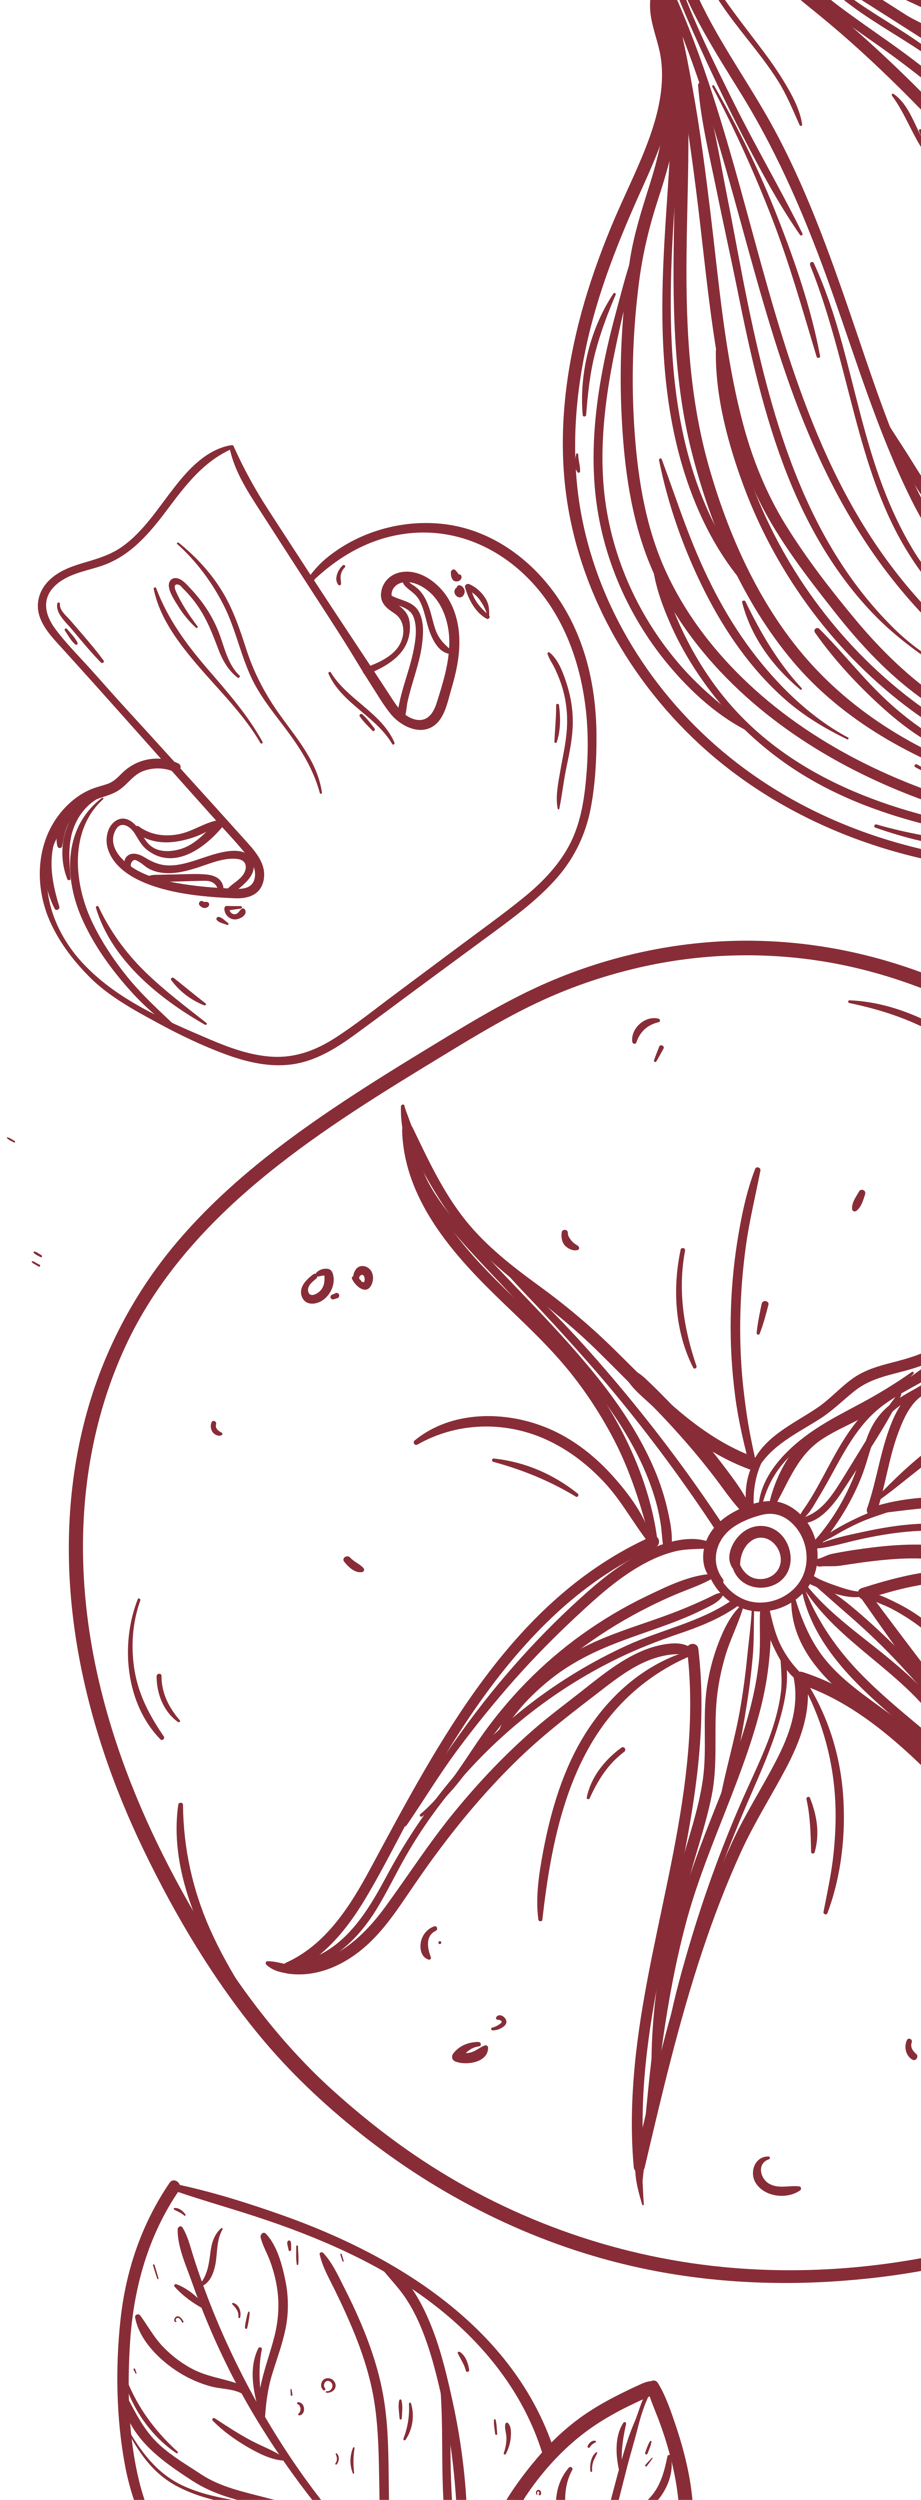 <svg width="105" height="285" viewBox="0 0 105 285" fill="none" xmlns="http://www.w3.org/2000/svg">
<g clip-path="url(#clip0_323_17531)">
<path d="M86.353 167.52C87.903 164.75 90.963 163.37 93.513 161.73C94.953 160.8 96.123 159.62 97.453 158.56C98.803 157.49 100.383 157 102.033 156.58C103.553 156.19 105.053 155.8 106.453 155.07C107.813 154.36 109.033 153.43 110.133 152.37C112.493 150.11 114.253 147.33 115.933 144.54C118.033 141.04 120.143 137.51 123.403 134.96C123.093 134.62 122.793 134.28 122.483 133.94C118.493 139.24 115.073 145.04 112.373 151.09C111.783 152.41 111.303 153.83 110.553 155.07C109.683 156.51 108.553 156.97 106.963 157.26C104.343 157.73 102.833 159.47 101.803 161.83C100.393 165.09 100.013 168.64 98.853 171.97C98.603 172.68 99.673 173.19 99.923 172.47C100.943 169.46 101.303 166.28 102.423 163.3C102.873 162.11 103.383 160.9 104.213 159.93C105.213 158.75 106.423 158.51 107.873 158.22C110.613 157.68 111.703 155.51 112.703 153.13C113.973 150.12 115.413 147.18 117.043 144.34C118.963 141 121.163 137.85 123.543 134.82C124.013 134.22 123.273 133.31 122.623 133.8C116.893 138.08 114.813 145.32 110.133 150.5C109.053 151.69 107.843 152.76 106.463 153.59C104.953 154.49 103.303 154.92 101.613 155.36C100.093 155.75 98.563 156.2 97.263 157.12C95.813 158.14 94.653 159.49 93.183 160.49C90.393 162.38 86.953 163.81 85.633 167.15C85.443 167.63 86.103 167.94 86.353 167.49" fill="#882D37"/>
<path d="M99.423 172.62C102.913 172.26 106.313 171.63 109.843 171.85C113.263 172.06 116.633 172.85 119.643 174.52C122.873 176.31 125.303 179.18 128.343 181.25C131.373 183.32 134.683 184.94 138.103 186.26C142.083 187.8 146.203 189 150.313 190.12C150.333 189.67 150.343 189.23 150.363 188.78C143.043 189.28 135.633 188.29 128.683 185.95C125.113 184.74 121.823 183.07 118.453 181.41C115.413 179.91 112.283 178.98 108.873 178.99C105.243 179 101.683 179.96 98.243 181.05C97.423 181.31 97.873 182.57 98.703 182.31C101.783 181.34 104.923 180.47 108.163 180.33C111.763 180.17 115.023 181.16 118.223 182.75C121.523 184.4 124.783 186 128.293 187.17C131.633 188.28 135.063 189.11 138.543 189.61C142.493 190.18 146.513 190.34 150.493 190.12C151.313 190.08 151.233 188.98 150.543 188.79C143.083 186.64 135.393 184.53 128.943 180.03C125.933 177.93 123.453 175.11 120.173 173.38C117.243 171.83 113.933 171.02 110.643 170.77C106.913 170.49 102.823 170.67 99.263 171.89C98.873 172.03 99.003 172.65 99.423 172.6" fill="#882D37"/>
<path d="M98.023 181.99C107.333 195.33 117.153 208.73 130.253 218.62C133.843 221.34 137.673 223.74 141.713 225.75C141.893 225.36 142.083 224.97 142.263 224.58C134.253 221.63 126.523 217.9 119.613 212.85C116.383 210.49 113.423 207.82 110.603 204.98C107.883 202.25 105.273 199.39 102.333 196.9C99.113 194.17 95.533 191.92 91.503 190.62C91.053 190.47 90.383 190.73 90.493 191.33C91.143 194.68 89.983 197.84 88.453 200.78C86.843 203.89 84.943 206.83 83.473 210.02C80.033 217.48 77.583 225.36 75.523 233.3C74.353 237.82 73.303 242.37 72.253 246.92C72.663 246.94 73.083 246.95 73.493 246.97C72.003 231.28 78.113 216.25 79.633 200.81C80.053 196.54 80.123 192.24 79.613 187.97C79.513 187.15 78.233 187.26 78.333 188.09C80.193 203.75 74.203 218.84 72.493 234.22C72.023 238.49 71.863 242.8 72.253 247.08C72.323 247.81 73.333 247.81 73.493 247.13C75.423 238.9 77.353 230.65 80.013 222.61C81.313 218.69 82.783 214.83 84.503 211.07C86.003 207.8 87.913 204.79 89.593 201.62C91.293 198.41 92.623 194.86 91.913 191.19C91.573 191.43 91.243 191.66 90.903 191.9C98.323 194.29 103.743 199.92 109.123 205.29C111.933 208.1 114.823 210.79 118.003 213.18C121.383 215.72 124.983 217.97 128.723 219.94C132.913 222.16 137.283 224.08 141.733 225.73C142.503 226.02 143.033 224.94 142.283 224.56C127.763 217.29 116.773 204.92 107.093 192.18C104.363 188.58 101.633 184.98 98.933 181.35C98.523 180.79 97.643 181.39 98.043 181.96" fill="#882D37"/>
<path d="M79.013 187.94C78.283 187.54 77.733 187.34 76.903 187.35C76.073 187.37 75.243 187.53 74.443 187.77C72.963 188.21 71.583 188.96 70.293 189.81C68.773 190.82 67.373 191.97 65.933 193.1C64.303 194.38 62.643 195.61 61.073 196.97C57.713 199.87 54.653 203.09 51.843 206.52C48.963 210.02 46.543 213.81 43.873 217.46C41.343 220.91 37.593 224.44 32.943 223.73C32.983 224.15 33.013 224.56 33.053 224.97C36.903 223.24 39.533 220 41.653 216.46C43.873 212.76 45.743 208.86 47.853 205.09C52.013 197.65 56.693 190.33 62.913 184.41C66.383 181.1 70.353 178.32 74.743 176.37C75.503 176.03 75.063 174.81 74.303 175.15C58.373 182.29 50.063 198.49 42.193 213.09C39.933 217.29 37.143 221.72 32.623 223.75C32.063 224 32.053 224.89 32.733 224.99C36.223 225.53 39.553 223.9 42.053 221.55C43.753 219.95 45.093 218.03 46.393 216.11C47.663 214.24 48.943 212.39 50.303 210.59C53.003 207 55.943 203.58 59.173 200.46C62.203 197.53 65.573 195 68.903 192.43C70.403 191.28 71.953 190.13 73.703 189.39C74.543 189.03 75.423 188.78 76.323 188.65C76.793 188.58 77.303 188.61 77.763 188.52C78.183 188.44 78.603 188.25 79.023 188.14C79.123 188.11 79.113 187.97 79.033 187.93" fill="#882D37"/>
<path d="M74.933 175.47C74.033 168.62 70.753 161.84 66.593 156.4C61.903 150.28 55.343 145.82 50.993 139.42C48.833 136.25 47.283 132.63 47.103 128.76L45.883 129.03C47.523 132.26 49.163 135.51 51.283 138.47C53.483 141.55 56.113 144.04 59.083 146.36C62.063 148.69 65.023 151.02 67.743 153.65C70.313 156.15 72.773 158.77 75.443 161.16C78.423 163.83 81.733 166.16 85.513 167.54C86.413 167.87 87.063 166.51 86.153 166.18C79.443 163.74 74.683 158.38 69.703 153.52C67.113 151 64.383 148.72 61.463 146.6C58.433 144.39 55.433 142.07 53.073 139.12C50.543 135.96 48.803 132.22 47.063 128.59C46.763 127.95 45.833 128.12 45.843 128.86C46.023 135.93 50.603 141.78 55.373 146.58C58.263 149.49 61.363 152.2 64.043 155.31C66.383 158.02 68.373 161.02 70.023 164.19C71.913 167.84 73.083 171.68 74.123 175.63C74.243 176.09 74.993 175.92 74.933 175.45" fill="#882D37"/>
<path d="M84.393 175.57C83.833 176.25 83.413 176.87 83.393 177.79C83.373 178.66 83.763 179.53 84.393 180.12C85.683 181.33 87.883 181.29 89.163 180.08C90.503 178.81 90.383 176.62 89.293 175.23C88.193 173.83 86.293 173.55 84.833 174.58C84.073 175.12 83.483 175.95 83.243 176.86C82.993 177.82 83.223 178.53 83.863 179.22C84.063 179.44 84.443 179.21 84.413 178.94C84.253 177.79 84.643 176.41 85.603 175.7C86.913 174.73 88.463 175.66 88.903 177.08C89.443 178.84 87.983 180.29 86.213 179.98C84.463 179.68 83.483 177.16 84.573 175.72C84.663 175.6 84.493 175.44 84.393 175.56" fill="#882D37"/>
<path d="M80.803 176.69C79.783 179.27 82.123 182.33 84.423 183.28C87.083 184.38 90.293 183.35 92.013 181.08C93.773 178.76 93.543 175.28 91.673 173.09C90.683 171.93 89.273 171.08 87.713 171.13C86.113 171.18 84.353 171.89 83.023 172.75C81.613 173.66 80.483 175.05 80.223 176.74C79.983 178.3 80.453 179.83 81.873 180.64C82.243 180.85 82.653 180.34 82.403 180.01C80.943 178.07 81.613 175.55 83.493 174.18C84.473 173.47 85.653 173.01 86.823 172.71C88.193 172.36 89.403 172.75 90.393 173.75C91.983 175.34 92.443 177.95 91.393 179.95C90.333 181.98 87.783 183.09 85.563 182.58C84.323 182.29 83.233 181.5 82.493 180.47C81.683 179.35 81.483 178.08 81.203 176.76C81.163 176.59 80.903 176.49 80.823 176.69" fill="#882D37"/>
<path d="M91.193 173.34C92.153 172.88 92.713 171.71 93.253 170.83C93.993 169.63 94.663 168.38 95.343 167.14C96.693 164.68 98.163 162.19 100.393 160.43C102.513 158.76 105.063 157.75 107.263 156.21C109.383 154.73 111.153 152.8 112.653 150.7C113.513 149.5 114.303 148.24 115.033 146.95C115.743 145.72 116.653 144.41 117.013 143.02C117.073 142.77 116.733 142.65 116.583 142.82C115.753 143.75 115.253 145 114.643 146.09C113.953 147.32 113.223 148.53 112.413 149.7C110.873 151.94 109.053 154.01 106.803 155.57C104.673 157.05 102.233 158.02 100.163 159.59C98.123 161.15 96.663 163.26 95.403 165.46C94.653 166.78 93.963 168.13 93.223 169.46C92.833 170.16 92.423 170.86 91.983 171.53C91.613 172.09 91.183 172.58 91.033 173.24C91.013 173.31 91.103 173.38 91.163 173.35" fill="#882D37"/>
<path d="M88.063 172.16C89.753 169.39 90.673 166.24 93.453 164.26C94.753 163.34 96.233 162.7 97.643 161.97C98.973 161.27 100.213 160.44 101.473 159.64C106.573 156.38 111.313 152.36 115.103 147.61L114.453 147.31C113.593 150.36 111.753 153.13 109.363 155.2C107.153 157.12 104.423 158.06 102.043 159.72C100.973 160.46 100.083 161.38 99.463 162.53C98.683 163.95 98.343 165.57 97.813 167.09C96.703 170.28 94.983 173.3 92.713 175.8C92.343 176.21 93.013 176.78 93.363 176.36C95.483 173.82 97.233 171.03 98.383 167.92C98.963 166.35 99.293 164.68 100.033 163.17C100.753 161.7 101.913 160.65 103.283 159.79C105.753 158.24 108.293 157.08 110.383 154.98C112.503 152.85 114.063 150.33 115.143 147.54C115.293 147.16 114.813 146.82 114.523 147.14C110.353 151.87 105.533 156.36 99.923 159.34C97.233 160.77 94.093 161.84 91.813 163.9C89.593 165.91 88.103 169.11 87.563 172.03C87.513 172.33 87.903 172.41 88.043 172.18" fill="#882D37"/>
<path d="M85.963 172.45C85.773 169.84 86.123 167.63 87.563 165.41C87.673 165.24 87.493 164.97 87.303 165.12C85.133 166.79 84.713 169.98 85.183 172.52C85.273 173.01 86.003 172.96 85.963 172.45Z" fill="#882D37"/>
<path d="M86.753 172.24C87.173 170.12 88.013 168.27 89.453 166.64C90.803 165.11 92.463 163.88 94.213 162.85C97.553 160.88 101.443 159.5 104.143 156.62C104.253 156.5 104.083 156.32 103.953 156.41C102.223 157.64 100.413 158.75 98.543 159.77C96.633 160.81 94.663 161.78 92.853 163C89.793 165.04 86.463 168.28 86.453 172.23C86.453 172.41 86.723 172.4 86.753 172.24Z" fill="#882D37"/>
<path d="M90.433 173.47C92.903 174.41 94.983 171.65 96.143 169.86C98.433 166.34 100.873 162.82 102.733 159.06C102.833 158.86 102.543 158.67 102.403 158.85C100.163 161.71 98.343 164.9 96.423 167.99C94.993 170.28 93.503 173.03 90.483 173.18C90.333 173.18 90.293 173.41 90.433 173.47Z" fill="#882D37"/>
<path d="M92.893 176.34C93.613 175.84 94.493 175.46 95.253 175.01C96.133 174.49 97.043 174.01 97.973 173.59C99.663 172.83 101.463 172.39 103.173 171.7C103.343 171.63 103.293 171.38 103.103 171.39C101.203 171.52 99.333 172.3 97.633 173.09C96.843 173.46 96.063 173.87 95.313 174.31C94.883 174.56 94.463 174.83 94.053 175.12C93.583 175.46 93.253 175.87 92.813 176.22C92.743 176.27 92.813 176.39 92.893 176.34Z" fill="#882D37"/>
<path d="M92.743 176.57C94.513 176.46 96.273 175.88 98.013 175.5C99.773 175.11 101.543 174.8 103.343 174.63C107.073 174.28 110.783 174.64 114.213 176.24C117.923 177.96 121.103 180.61 124.673 182.59C128.173 184.52 131.923 185.97 135.743 187.1C137.953 187.76 140.193 188.3 142.453 188.78C144.753 189.26 147.103 189.8 149.443 190.03C149.963 190.08 150.093 189.35 149.583 189.23C147.563 188.76 145.493 188.49 143.463 188.08C141.373 187.65 139.293 187.17 137.233 186.6C133.183 185.49 129.213 184.04 125.503 182.06C121.803 180.09 118.533 177.37 114.733 175.58C111.513 174.07 107.993 173.52 104.463 173.74C102.473 173.86 100.493 174.19 98.543 174.61C96.593 175.03 94.493 175.44 92.693 176.34C92.573 176.4 92.593 176.59 92.753 176.58" fill="#882D37"/>
<path d="M93.433 178.6C94.203 178.5 94.983 178.62 95.773 178.5C96.653 178.37 97.533 178.23 98.413 178.11C100.013 177.9 101.623 177.73 103.233 177.68C106.713 177.57 110.103 178.12 113.383 179.29C120.143 181.71 126.523 185.11 133.243 187.64C134.873 188.25 136.543 188.79 138.253 189.13C139.833 189.45 141.763 189.81 143.313 189.26C143.663 189.14 143.593 188.64 143.253 188.57C141.673 188.24 140.033 188.37 138.433 188.05C136.813 187.73 135.243 187.23 133.703 186.65C130.413 185.41 127.213 183.91 123.993 182.51C120.583 181.02 117.193 179.5 113.783 178.02C110.693 176.68 107.533 176.07 104.173 176.09C102.303 176.1 100.433 176.28 98.583 176.53C97.703 176.65 96.823 176.78 95.943 176.94C95.523 177.02 95.093 177.08 94.683 177.19C94.173 177.32 93.743 177.61 93.243 177.72C92.743 177.83 92.933 178.65 93.433 178.59" fill="#882D37"/>
<path d="M99.213 181.31C98.073 181.75 96.363 181.15 95.273 180.77C94.623 180.55 93.983 180.3 93.363 180.01C92.933 179.8 92.453 179.38 91.953 179.53C91.823 179.57 91.693 179.74 91.723 179.89C91.843 180.5 92.633 180.72 93.143 180.95C93.883 181.28 94.643 181.55 95.433 181.76C96.673 182.09 98.223 182.39 99.313 181.51C99.403 181.43 99.333 181.27 99.213 181.31Z" fill="#882D37"/>
<path d="M91.973 179.99C93.493 181.23 94.943 182.58 96.433 183.86C97.893 185.12 99.313 186.43 100.683 187.79C103.613 190.71 106.223 193.93 109.153 196.85C109.363 197.06 109.683 196.75 109.533 196.51C107.253 193.03 104.343 189.89 101.363 187C99.973 185.66 98.543 184.36 97.063 183.13C95.513 181.84 93.853 180.79 92.163 179.7C92.003 179.6 91.843 179.86 91.983 179.98" fill="#882D37"/>
<path d="M87.183 183.04C87.033 184.75 87.573 186.52 88.323 188.04C88.973 189.36 90.023 191.34 91.493 191.87C91.673 191.94 91.943 191.77 91.833 191.56C91.503 190.89 90.933 190.4 90.463 189.82C89.913 189.15 89.433 188.41 89.043 187.64C88.303 186.16 87.993 184.6 87.623 183.01C87.573 182.78 87.193 182.83 87.173 183.05" fill="#882D37"/>
<path d="M89.563 182.66C89.563 182.66 89.613 182.63 89.583 182.62C89.553 182.6 89.533 182.65 89.563 182.66Z" fill="#882D37"/>
<path d="M91.413 181.32C92.633 187.35 97.403 191.94 101.903 195.78C104.703 198.17 107.583 200.47 110.433 202.8C113.523 205.32 116.623 207.85 119.843 210.22C121.593 211.51 123.343 212.8 125.083 214.1C126.833 215.41 128.563 216.79 130.443 217.9C130.643 218.02 130.833 217.71 130.663 217.56C129.183 216.31 127.563 215.23 126.013 214.08C124.513 212.95 123.033 211.79 121.573 210.62C118.603 208.23 115.663 205.79 112.713 203.37C109.823 201 106.973 198.6 104.103 196.21C101.773 194.26 99.443 192.27 97.383 190.03C95.003 187.43 93.083 184.52 91.783 181.24C91.703 181.04 91.353 181.1 91.403 181.32" fill="#882D37"/>
<path d="M138.663 223.34C137.623 222.12 135.943 221.33 134.603 220.46C133.123 219.5 131.633 218.54 130.153 217.58C127.163 215.65 124.173 213.71 121.183 211.79C118.213 209.88 115.153 208.05 112.253 206.03C109.603 204.19 107.723 201.42 104.753 200.07C104.503 199.96 104.263 200.31 104.493 200.48C105.743 201.43 106.803 202.68 107.913 203.79C109.083 204.96 110.293 206.04 111.673 206.97C114.573 208.93 117.573 210.74 120.533 212.61C123.523 214.5 126.523 216.38 129.513 218.26L134.003 221.08C135.393 221.95 136.883 223.19 138.473 223.64C138.623 223.68 138.753 223.47 138.653 223.36" fill="#882D37"/>
<path d="M90.233 181.76C89.843 187.58 94.073 191.72 98.393 194.95C101.043 196.92 103.713 198.88 106.393 200.81C109.013 202.7 111.653 204.74 114.533 206.22C114.823 206.37 115.043 205.97 114.833 205.76C112.663 203.58 110.073 201.78 107.613 199.93C105.083 198.04 102.533 196.19 99.973 194.33C97.693 192.67 95.383 190.97 93.683 188.68C92.173 186.64 91.203 184.15 90.523 181.73C90.483 181.59 90.243 181.61 90.233 181.75" fill="#882D37"/>
<path d="M91.393 180.69C94.743 186.27 100.713 189.45 105.033 194.18C107.203 196.56 109.193 199.1 111.373 201.48C113.323 203.61 115.763 206.3 118.643 207.09C118.923 207.17 119.033 206.79 118.863 206.62C117.723 205.5 116.363 204.61 115.173 203.54C114.043 202.53 112.993 201.43 111.983 200.3C109.893 197.98 107.973 195.51 105.843 193.23C103.693 190.94 101.273 188.98 98.813 187.05C96.303 185.07 93.703 183.01 91.743 180.45C91.583 180.24 91.273 180.45 91.413 180.68" fill="#882D37"/>
<path d="M73.703 246.09C74.233 243.89 74.433 241.64 74.693 239.41C74.953 237.17 75.233 234.93 75.553 232.69C76.193 228.17 77.023 223.68 78.193 219.27C80.313 211.29 84.183 203.92 86.393 195.98C86.973 193.92 87.413 191.82 87.643 189.68C87.863 187.62 88.053 185.33 87.463 183.32C87.353 182.94 86.683 182.97 86.663 183.39C86.553 185.33 86.733 187.25 86.543 189.19C86.353 191.13 85.973 193.04 85.483 194.92C84.463 198.83 82.953 202.59 81.463 206.33C79.943 210.14 78.483 213.97 77.383 217.93C76.183 222.27 75.363 226.71 74.743 231.16C74.393 233.62 74.103 236.09 73.863 238.56C73.623 241.05 73.323 243.55 73.443 246.06C73.443 246.22 73.673 246.21 73.703 246.07" fill="#882D37"/>
<path d="M84.403 183.09C83.243 184.21 82.473 185.83 81.903 187.32C81.283 188.94 80.853 190.61 80.593 192.32C80.073 195.82 80.623 199.35 80.133 202.85C79.643 206.34 78.423 209.68 77.513 213.07C76.563 216.61 75.793 220.19 75.253 223.82C74.663 227.81 74.223 231.81 74.283 235.86C74.283 236.07 74.623 236.08 74.653 235.88C75.623 228.77 76.633 221.73 78.413 214.77C79.273 211.4 80.463 208.1 81.143 204.69C81.833 201.23 81.413 197.8 81.663 194.32C81.803 192.38 82.183 190.47 82.743 188.61C83.303 186.78 84.203 185.08 84.723 183.25C84.773 183.06 84.523 182.99 84.403 183.1" fill="#882D37"/>
<path d="M85.713 183.16C85.653 185.09 85.363 187.05 85.173 188.98C84.993 190.84 84.743 192.69 84.433 194.54C83.813 198.22 82.713 201.78 82.033 205.44C82.003 205.62 82.273 205.71 82.353 205.54C83.823 202.08 84.523 198.19 85.113 194.49C85.413 192.64 85.643 190.79 85.813 188.92C85.983 186.99 85.923 185.07 85.983 183.14C85.983 182.97 85.723 183 85.723 183.16" fill="#882D37"/>
<path d="M76.163 232.77C77.083 229.59 77.853 226.37 78.783 223.2C79.743 219.95 80.833 216.74 82.003 213.56C83.133 210.47 84.373 207.42 85.693 204.41C86.763 201.96 87.823 199.52 88.623 196.97C89.403 194.46 90.193 191.26 89.393 188.68C89.313 188.43 88.953 188.53 88.963 188.78C89.023 190.12 89.193 191.43 89.043 192.78C88.893 194.07 88.593 195.35 88.213 196.59C87.413 199.19 86.203 201.67 85.093 204.14C82.493 209.92 80.323 215.86 78.533 221.94C77.493 225.49 76.503 229.08 75.943 232.74C75.923 232.89 76.133 232.92 76.173 232.78" fill="#882D37"/>
<path d="M33.073 224.21C37.193 224.62 40.533 221.36 42.613 218.16C43.923 216.13 44.943 213.94 46.133 211.84C47.273 209.82 48.553 207.87 49.953 206.01C55.343 198.83 62.443 192.93 70.533 189.02C72.763 187.94 75.063 187.05 77.413 186.25C79.723 185.46 81.963 184.59 83.973 183.19C84.463 182.85 83.933 182.09 83.443 182.43C79.833 184.93 75.383 185.79 71.423 187.61C67.503 189.41 63.783 191.66 60.363 194.3C53.433 199.63 48.073 206.38 43.973 214.07C41.573 218.56 38.613 223.21 33.093 223.83C32.883 223.85 32.853 224.2 33.073 224.22" fill="#882D37"/>
<path d="M81.483 179.42C78.803 179.46 76.003 180.87 73.623 182.01C71.103 183.22 68.683 184.67 66.413 186.29C61.773 189.6 57.723 193.78 54.503 198.48C52.513 201.39 50.653 204.52 47.923 206.82C47.763 206.95 47.923 207.2 48.103 207.09C50.623 205.49 52.373 203.19 54.073 200.78C55.753 198.39 57.493 196.07 59.493 193.94C63.373 189.8 68.003 186.32 73.023 183.68C74.433 182.94 75.863 182.26 77.333 181.65C78.763 181.06 80.293 180.56 81.603 179.72C81.753 179.62 81.653 179.41 81.493 179.41" fill="#882D37"/>
<path d="M82.323 181.59C81.743 181.57 81.183 181.97 80.663 182.2C80.133 182.44 79.603 182.69 79.073 182.92C77.903 183.43 76.723 183.89 75.523 184.32C73.073 185.2 70.583 185.97 68.193 187.01C65.853 188.03 63.643 189.34 61.713 191.03C59.843 192.66 57.993 194.75 56.983 197.04C56.883 197.25 57.183 197.46 57.333 197.27C58.163 196.24 58.913 195.16 59.813 194.18C60.713 193.2 61.713 192.29 62.743 191.46C64.793 189.82 67.073 188.61 69.493 187.62C71.763 186.69 74.113 185.95 76.413 185.09C77.603 184.64 78.783 184.17 79.923 183.6C80.733 183.19 82.073 182.67 82.453 181.8C82.503 181.69 82.413 181.6 82.313 181.59" fill="#882D37"/>
<path d="M81.533 176.15C79.433 174.79 76.233 175.67 74.123 176.61C71.513 177.77 69.213 179.51 67.073 181.39C61.643 186.18 56.783 191.62 52.563 197.5C50.183 200.82 47.793 204.3 46.083 208.01C46.023 208.14 46.223 208.29 46.313 208.16C48.283 205.3 50.063 202.32 52.133 199.53C54.213 196.73 56.403 194.03 58.713 191.42C60.993 188.85 63.403 186.42 65.923 184.08C68.083 182.07 70.293 180.09 72.843 178.6C74.133 177.84 75.533 177.21 76.983 176.86C78.463 176.5 79.943 176.66 81.423 176.47C81.553 176.45 81.663 176.25 81.523 176.16" fill="#882D37"/>
<path d="M46.563 129.46C46.263 132.65 48.243 135.91 50.063 138.37C52.423 141.55 55.273 144.38 57.963 147.28C63.193 152.93 68.783 158.45 72.403 165.33C73.303 167.05 74.073 168.85 74.633 170.71C74.923 171.66 75.143 172.63 75.303 173.61C75.463 174.59 75.473 175.58 75.653 176.55C75.743 177.01 76.443 177.11 76.523 176.58C76.763 175 76.373 173.27 76.013 171.74C75.613 170.08 75.043 168.46 74.343 166.91C72.893 163.69 70.963 160.71 68.813 157.92C63.843 151.49 57.783 145.98 52.453 139.86C51.163 138.37 49.943 136.81 48.983 135.08C47.973 133.28 47.543 131.4 47.083 129.41C47.023 129.16 46.613 129.21 46.593 129.45" fill="#882D37"/>
<path d="M56.453 143.88C57.653 145.02 58.723 146.29 59.873 147.48C61.013 148.67 62.143 149.88 63.263 151.1C65.573 153.63 67.853 156.18 70.043 158.82C74.283 163.95 78.233 169.32 81.873 174.89C82.243 175.45 83.093 174.86 82.723 174.3C79.013 168.64 74.963 163.21 70.613 158.02C68.503 155.51 66.333 153.03 64.053 150.66C62.913 149.47 61.743 148.31 60.563 147.16C59.303 145.93 57.933 144.83 56.663 143.62C56.513 143.47 56.293 143.73 56.443 143.87" fill="#882D37"/>
<path d="M85.663 172.12C85.053 170.53 83.963 169.07 82.953 167.71C81.883 166.28 80.773 164.87 79.613 163.51C78.513 162.22 77.363 160.96 76.183 159.74C75.543 159.08 74.893 158.42 74.223 157.78C73.623 157.2 72.943 156.5 72.153 156.2C71.713 156.03 71.073 156.44 71.323 156.96C72.003 158.36 73.553 159.45 74.633 160.55C75.913 161.85 77.143 163.2 78.343 164.58C79.483 165.89 80.573 167.24 81.623 168.62C82.653 169.98 83.643 171.47 84.873 172.66C85.233 173.01 85.833 172.56 85.653 172.12" fill="#882D37"/>
<path d="M124.033 122.39C118.273 117.44 111.763 113.29 104.603 110.7C97.813 108.24 90.613 107.04 83.393 107.27C75.783 107.51 68.193 109.34 61.273 112.52C57.293 114.35 53.543 116.62 49.813 118.89C46.243 121.06 42.683 123.24 39.203 125.55C32.303 130.11 25.633 135.2 20.253 141.52C14.893 147.82 11.163 155.28 9.313 163.34C5.593 179.53 9.303 196.27 16.413 210.99C20.033 218.48 24.373 225.77 29.683 232.19C33.033 236.24 36.873 239.86 40.973 243.14C50.043 250.38 60.613 255.7 71.933 258.32C79.803 260.14 87.923 260.63 95.963 260.03C103.933 259.44 111.943 257.85 119.343 254.78C126.773 251.69 133.183 247.03 138.593 241.1C144.453 234.67 149.063 227.17 152.763 219.32C156.463 211.46 159.333 203.12 160.643 194.5C161.863 186.45 161.593 178.3 159.843 170.36C156.303 154.4 147.433 139.04 134.583 128.83C131.303 126.22 127.773 123.94 124.053 121.99C123.013 121.45 122.253 123.09 123.283 123.63C130.813 127.57 137.553 132.99 142.963 139.54C148.083 145.74 152.143 152.88 155.083 160.36C157.873 167.47 159.583 175.01 159.833 182.65C160.113 191.1 158.563 199.55 155.903 207.54C153.223 215.6 149.513 223.43 144.863 230.55C140.373 237.42 134.823 243.91 127.993 248.56C121.783 252.79 114.583 255.45 107.263 257C99.123 258.72 90.713 259.26 82.433 258.45C69.813 257.22 57.643 252.78 47.183 245.63C43.903 243.39 40.803 240.9 37.863 238.24C32.233 233.13 27.653 227.11 23.683 220.64C15.403 207.15 9.303 191.75 9.463 175.72C9.543 167.61 11.283 159.45 14.933 152.18C18.583 144.93 24.223 138.9 30.493 133.82C36.813 128.69 43.783 124.43 50.723 120.21C54.383 117.98 58.063 115.76 61.973 113.98C65.443 112.4 69.083 111.18 72.793 110.32C79.773 108.7 87.053 108.47 94.113 109.65C101.193 110.83 107.963 113.46 114.193 116.98C117.403 118.79 120.433 120.91 123.293 123.23C123.853 123.68 124.553 122.85 124.013 122.39" fill="#882D37"/>
<path d="M85.943 166.92C86.193 166.42 86.003 165.89 85.893 165.37C85.753 164.68 85.603 163.99 85.473 163.29C85.213 161.89 85.013 160.49 84.843 159.08C84.493 156.24 84.353 153.38 84.393 150.52C84.433 147.6 84.663 144.69 85.073 141.8C85.473 138.98 86.153 136.24 86.693 133.45C86.763 133.11 86.223 132.92 86.093 133.26C85.063 135.92 84.493 138.81 84.043 141.62C83.593 144.5 83.353 147.4 83.303 150.31C83.253 153.27 83.433 156.24 83.813 159.17C83.993 160.58 84.253 161.98 84.553 163.37C84.693 164 84.833 164.63 84.993 165.25C85.143 165.84 85.223 166.6 85.763 166.95C85.823 166.99 85.903 166.99 85.943 166.91" fill="#882D37"/>
<path d="M77.593 142.49C76.653 146.91 76.943 151.85 79.033 155.93C79.143 156.15 79.483 155.96 79.403 155.74C77.943 151.44 77.253 147.1 78.103 142.58C78.163 142.25 77.653 142.16 77.583 142.49" fill="#882D37"/>
<path d="M86.833 148.64C86.603 149.74 86.373 150.83 86.263 151.95C86.243 152.14 86.523 152.26 86.603 152.06C87.023 150.99 87.313 149.88 87.603 148.77C87.733 148.28 86.933 148.14 86.833 148.64Z" fill="#882D37"/>
<path d="M100.113 171.12C102.283 169.57 104.283 167.81 106.423 166.23C108.583 164.62 110.913 163.23 113.403 162.18C118.163 160.18 123.393 159.54 128.513 160.12C131.413 160.45 134.113 161.22 136.903 162.02C137.223 162.11 137.303 161.65 137.063 161.51C134.853 160.16 132.123 159.33 129.583 158.91C126.963 158.48 124.263 158.41 121.623 158.7C116.243 159.28 111.173 161.32 106.823 164.53C104.303 166.39 101.993 168.54 99.853 170.83C99.693 171 99.933 171.26 100.123 171.13" fill="#882D37"/>
<path d="M98.333 181.85C99.383 182.53 100.653 182.87 101.753 183.46C102.993 184.13 104.183 184.88 105.283 185.78C107.473 187.57 109.113 189.73 110.263 192.3C110.433 192.68 110.983 192.48 110.873 192.08C110.093 189.34 108.163 186.94 105.983 185.17C104.873 184.26 103.643 183.45 102.363 182.81C101.203 182.23 99.783 181.5 98.453 181.48C98.273 181.48 98.183 181.76 98.333 181.86" fill="#882D37"/>
<path d="M91.403 191.78C93.573 195.74 94.863 200.13 95.183 204.63C95.343 206.84 95.263 209.07 95.033 211.28C94.803 213.55 94.313 215.74 93.883 217.97C93.833 218.23 94.233 218.37 94.333 218.11C95.943 213.82 96.463 208.96 96.103 204.41C95.733 199.81 94.303 195.38 91.793 191.51C91.623 191.25 91.273 191.51 91.413 191.77" fill="#882D37"/>
<path d="M78.643 188.17C73.613 189.62 69.583 193.15 66.803 197.53C64.233 201.57 62.803 206.39 61.923 211.07C61.453 213.58 61.033 216.28 61.373 218.83C61.403 219.08 61.803 219.12 61.833 218.85C62.843 209.9 64.763 199.97 71.563 193.49C73.643 191.5 76.183 189.83 78.843 188.74C79.203 188.59 79.003 188.07 78.643 188.18" fill="#882D37"/>
<path d="M74.353 175.75C73.653 172.9 71.663 170.25 69.713 168.11C67.673 165.87 65.193 163.95 62.373 162.79C57.573 160.81 51.463 160.79 47.283 164.21C46.993 164.44 47.283 164.87 47.613 164.68C52.073 162.14 57.523 161.98 62.203 164.09C64.763 165.24 67.023 166.98 68.923 169.03C70.893 171.15 72.213 173.69 73.993 175.94C74.143 176.13 74.413 175.98 74.353 175.75Z" fill="#882D37"/>
<path d="M96.823 114.35C101.173 115.25 105.273 116.69 108.913 119.3C110.673 120.56 112.303 122.02 113.733 123.65C115.153 125.28 116.323 127.09 117.543 128.87C117.663 129.05 117.963 128.9 117.893 128.69C116.383 124.5 112.853 120.96 109.243 118.5C105.623 116.04 101.263 114.21 96.843 114.04C96.653 114.04 96.653 114.32 96.833 114.36" fill="#882D37"/>
<path d="M91.943 205.13C92.383 207.07 92.423 209.15 92.473 211.13C92.473 211.38 92.823 211.36 92.883 211.15C93.473 209.02 93.143 207.01 92.353 204.99C92.253 204.72 91.883 204.87 91.943 205.14" fill="#882D37"/>
<path d="M70.843 199.24C68.953 200.62 67.363 202.58 66.893 204.92C66.853 205.11 67.143 205.21 67.223 205.02C68.173 202.94 69.313 201.1 71.173 199.71C71.463 199.49 71.143 199.02 70.843 199.24Z" fill="#882D37"/>
<path d="M65.883 170.29C63.103 168.07 59.873 166.66 56.313 166.28C56.063 166.25 56.013 166.59 56.243 166.66C59.533 167.55 62.743 168.85 65.653 170.63C65.853 170.75 66.053 170.43 65.873 170.29" fill="#882D37"/>
<path d="M35.723 145.27C34.953 145.85 34.023 146.73 34.403 147.8C34.803 148.91 36.093 148.76 36.883 148.17C37.683 147.57 38.183 146.5 38.013 145.49C37.933 145.04 37.763 144.67 37.273 144.64C36.823 144.61 36.393 144.76 36.073 145.08C35.853 145.3 36.133 145.58 36.373 145.52C36.653 145.45 36.913 145.36 37.213 145.46C37.133 145.34 37.053 145.23 36.973 145.11C37.013 145.9 37.073 146.63 36.433 147.23C36.123 147.52 35.383 147.92 35.163 147.33C34.923 146.66 35.613 146.13 36.063 145.76C36.353 145.52 36.033 145.04 35.723 145.27Z" fill="#882D37"/>
<path d="M38.063 148.13C38.123 148.11 38.173 148.09 38.233 148.07C38.263 148.07 38.283 148.05 38.313 148.04C38.353 148.03 38.423 148.03 38.313 148.02C38.423 148.02 38.523 148.01 38.603 147.91C38.673 147.83 38.693 147.71 38.663 147.6C38.623 147.5 38.533 147.42 38.423 147.4C38.303 147.38 38.213 147.43 38.133 147.5C38.203 147.43 38.163 147.47 38.113 147.5C38.083 147.51 38.063 147.52 38.033 147.53C37.973 147.55 37.923 147.57 37.863 147.6C37.723 147.65 37.633 147.82 37.693 147.96C37.753 148.1 37.903 148.18 38.053 148.13" fill="#882D37"/>
<path d="M40.153 145.83C40.433 146.49 41.553 147.57 42.193 146.73C42.653 146.13 42.673 145.12 42.063 144.61C41.773 144.37 41.373 144.26 41.013 144.38C40.663 144.5 40.523 144.76 40.393 145.03C40.173 145.49 40.233 146.32 40.893 146.35C41.103 146.35 41.313 146.08 41.093 145.92C40.953 145.82 40.913 145.72 40.983 145.55C40.983 145.54 41.043 145.45 41.043 145.45L41.083 145.41C40.943 145.46 40.933 145.47 41.023 145.44C41.133 145.4 41.283 145.32 41.303 145.32C41.243 145.32 41.353 145.35 41.393 145.37C41.483 145.43 41.533 145.54 41.553 145.64C41.613 145.89 41.553 146.17 41.393 146.36C41.523 146.31 41.643 146.27 41.773 146.22C41.273 146.2 40.863 145.99 40.593 145.57C40.433 145.32 40.013 145.53 40.133 145.81" fill="#882D37"/>
<path d="M54.553 232.79C53.423 232.8 52.373 233.2 51.673 234.11C51.453 234.4 51.513 234.84 51.863 235C53.063 235.53 55.703 235.16 55.643 233.42C55.643 233.25 55.443 233.14 55.283 233.19C54.763 233.37 54.363 233.74 53.853 233.93C53.283 234.14 52.763 234.09 52.193 233.92C52.333 234.19 52.473 234.46 52.613 234.73C53.023 233.99 53.733 233.4 54.593 233.3C54.923 233.26 54.873 232.79 54.543 232.8" fill="#882D37"/>
<path d="M56.173 231.47C56.553 231.47 56.903 231.37 57.223 231.17C57.483 231.01 57.763 230.79 57.733 230.45C57.693 229.97 56.953 229.45 56.583 229.95C56.483 230.09 56.583 230.27 56.743 230.26C56.893 230.26 57.223 230.34 57.193 230.52C57.173 230.65 56.833 230.85 56.733 230.91C56.553 231.02 56.343 231.1 56.133 231.15C55.933 231.19 55.953 231.47 56.163 231.47" fill="#882D37"/>
<path d="M87.593 245.85C86.013 245.84 85.393 247.7 86.183 248.91C87.213 250.49 89.743 250.76 91.223 249.71C91.393 249.59 91.343 249.29 91.123 249.26C89.983 249.12 88.813 249.56 87.733 248.98C86.653 248.4 86.253 246.65 87.663 246.17C87.863 246.1 87.773 245.84 87.593 245.84" fill="#882D37"/>
<path d="M75.063 116.13C73.533 115.75 71.883 117.25 72.083 118.78C72.113 119 72.463 119.1 72.543 118.86C72.973 117.6 73.813 116.83 75.103 116.53C75.333 116.48 75.253 116.17 75.063 116.12" fill="#882D37"/>
<path d="M75.153 119.32C74.953 119.83 74.743 120.35 74.563 120.87C74.503 121.05 74.733 121.17 74.833 121C75.113 120.53 75.373 120.04 75.643 119.55C75.813 119.24 75.273 118.99 75.153 119.32Z" fill="#882D37"/>
<path d="M39.253 178.06C39.713 178.64 40.453 179.36 41.273 179.23C41.523 179.19 41.583 178.92 41.423 178.75C40.993 178.29 40.363 178.06 39.933 177.58C39.583 177.19 38.903 177.62 39.243 178.05" fill="#882D37"/>
<path d="M49.483 219.62C48.713 219.9 48.143 220.58 47.983 221.39C47.833 222.17 48.003 223.11 48.843 223.4C49.003 223.46 49.183 223.32 49.123 223.15C48.743 222.14 48.453 220.72 49.673 220.13C49.983 219.98 49.823 219.5 49.483 219.62Z" fill="#882D37"/>
<path d="M50.073 221.62C50.263 221.71 50.413 221.41 50.213 221.32C50.023 221.23 49.873 221.53 50.073 221.62Z" fill="#882D37"/>
<path d="M24.113 162.16C23.963 162.54 24.013 162.98 24.273 163.31C24.493 163.59 24.953 163.8 25.293 163.6C25.403 163.54 25.363 163.38 25.273 163.33C25.073 163.22 24.923 163.15 24.773 162.97C24.643 162.81 24.563 162.6 24.633 162.4C24.753 162.06 24.253 161.81 24.113 162.16Z" fill="#882D37"/>
<path d="M103.393 232.59C103.033 233.36 103.263 234.39 104.033 234.82C104.423 235.03 104.793 234.44 104.453 234.16C104.063 233.83 103.753 233.37 103.943 232.85C104.073 232.49 103.563 232.23 103.393 232.59Z" fill="#882D37"/>
<path d="M97.933 135.85C97.583 136.45 97.083 137.11 97.143 137.84C97.163 138.06 97.423 138.19 97.603 138.06C98.203 137.65 98.393 136.83 98.623 136.18C98.793 135.71 98.173 135.42 97.923 135.85" fill="#882D37"/>
<path d="M64.043 140.49C63.953 141 64.053 141.65 64.433 142.03C64.783 142.38 65.373 142.65 65.853 142.51C66.103 142.44 66.053 142.13 65.873 142.02C65.563 141.82 65.353 141.7 65.123 141.41C64.903 141.12 64.743 140.9 64.733 140.52C64.723 140.12 64.103 140.1 64.033 140.49" fill="#882D37"/>
<path d="M15.703 182.32C13.693 187.42 14.303 194.25 18.293 198.3C18.503 198.51 18.833 198.19 18.673 197.96C17.103 195.66 15.853 193.35 15.363 190.57C14.893 187.85 15.073 185.06 15.993 182.46C16.063 182.27 15.773 182.13 15.703 182.32Z" fill="#882D37"/>
<path d="M17.853 191.11C17.853 193.1 18.643 195.14 20.293 196.32C20.413 196.4 20.613 196.26 20.503 196.13C19.253 194.67 18.403 193.02 18.413 191.06C18.413 190.7 17.853 190.75 17.853 191.11Z" fill="#882D37"/>
<path d="M31.883 233.66C30.783 231.35 29.183 229.25 27.823 227.08C26.383 224.78 25.043 222.42 23.943 219.94C21.953 215.46 20.903 210.67 20.863 205.76C20.863 205.45 20.363 205.44 20.323 205.74C19.613 210.68 20.963 215.65 22.963 220.14C24.053 222.59 25.373 224.93 26.793 227.2C28.223 229.49 29.743 231.91 31.633 233.84C31.743 233.95 31.963 233.81 31.893 233.66" fill="#882D37"/>
<path d="M72.483 244.42C72.393 245.6 72.353 246.75 72.453 247.93C72.553 249.09 72.893 250.23 73.213 251.34C73.243 251.45 73.413 251.41 73.403 251.3C73.303 250.15 73.303 249 73.193 247.86C73.083 246.72 72.933 245.58 72.843 244.44C72.823 244.25 72.513 244.22 72.493 244.43" fill="#882D37"/>
<path d="M73.623 243.81C72.803 245.64 72.363 247.65 72.793 249.64C72.833 249.82 73.133 249.88 73.153 249.65C73.353 247.73 73.503 245.81 74.043 243.94C74.113 243.69 73.713 243.58 73.613 243.8" fill="#882D37"/>
<path d="M36.043 224.22C35.033 224.23 34.033 224.18 33.033 224.01C32.173 223.86 31.373 223.58 30.493 223.59C30.283 223.59 30.233 223.86 30.363 223.99C31.773 225.31 34.403 225.14 36.133 224.67C36.403 224.6 36.283 224.22 36.033 224.22" fill="#882D37"/>
<path d="M31.823 224.36C32.203 224.35 32.593 224.32 32.963 224.24C33.273 224.17 33.673 224.11 33.933 223.92C34.083 223.81 33.993 223.59 33.813 223.59C33.483 223.59 33.133 223.75 32.813 223.83C32.473 223.91 32.143 223.98 31.793 224.03C31.583 224.06 31.613 224.37 31.823 224.36Z" fill="#882D37"/>
<path d="M46.733 132.28C46.733 132.28 46.763 132.26 46.743 132.25C46.723 132.25 46.713 132.27 46.733 132.28Z" fill="#882D37"/>
<path d="M49.823 307.42C47.363 307.22 44.913 307.07 42.493 306.6C40.053 306.13 37.663 305.42 35.373 304.48C30.663 302.54 26.333 299.64 22.903 295.86C19.543 292.17 17.053 287.71 15.863 282.86C14.613 277.75 14.493 272.2 14.833 266.97C15.243 260.8 16.893 254.87 20.413 249.73C20.913 249 19.843 248.11 19.333 248.85C16.123 253.56 14.313 258.93 13.723 264.58C13.153 269.96 13.253 275.66 14.233 280.98C16.183 291.51 23.573 299.96 33.133 304.48C38.213 306.88 44.163 308.37 49.813 308.02C50.153 308 50.173 307.45 49.833 307.42" fill="#882D37"/>
<path d="M19.773 249.72C23.283 250.93 26.873 251.91 30.393 253.11C33.903 254.3 37.363 255.67 40.693 257.32C46.793 260.34 52.453 264.42 56.643 269.84C58.963 272.84 60.763 276.18 61.873 279.82C62.133 280.68 63.453 280.18 63.173 279.33C58.603 265.44 45.353 257.22 32.263 252.57C28.263 251.15 24.143 249.86 19.983 248.98C19.553 248.89 19.343 249.58 19.763 249.72" fill="#882D37"/>
<path d="M63.343 306.11C65.743 306.76 68.633 305.48 70.653 304.26C72.943 302.88 74.883 300.91 76.253 298.62C79.303 293.52 79.613 287.26 78.423 281.56C78.073 279.88 77.613 278.22 77.063 276.59C76.503 274.94 75.933 273.2 75.023 271.7C74.593 270.98 73.613 271.64 73.803 272.35C74.183 273.74 74.813 275.07 75.293 276.42C75.763 277.73 76.173 279.06 76.513 280.41C77.203 283.14 77.583 285.99 77.433 288.81C77.153 294.06 75.123 299.21 70.793 302.39C69.693 303.2 68.493 303.88 67.213 304.37C65.923 304.87 64.563 305.07 63.253 305.5C62.923 305.61 63.033 306.03 63.313 306.1" fill="#882D37"/>
<path d="M57.273 303.92C56.403 301.51 55.643 299.27 55.673 296.66C55.703 293.95 56.433 291.27 57.563 288.82C59.733 284.13 63.273 279.64 67.543 276.69C68.633 275.94 69.783 275.27 70.963 274.66C71.643 274.31 72.343 273.98 73.043 273.65C73.713 273.34 74.503 273.13 74.943 272.5C75.203 272.13 75.053 271.56 74.553 271.49C73.873 271.39 73.333 271.68 72.723 271.96C72.013 272.28 71.313 272.62 70.613 272.97C69.443 273.56 68.293 274.19 67.193 274.91C65.053 276.3 63.153 278.02 61.483 279.95C57.633 284.39 54.303 289.92 54.133 295.95C54.053 298.76 54.563 302.15 56.483 304.34C56.803 304.7 57.443 304.43 57.263 303.93" fill="#882D37"/>
<path d="M56.663 303.87C55.073 302.56 53.343 301.42 51.713 300.15C50.123 298.91 48.583 297.62 47.083 296.27C44.003 293.5 41.113 290.51 38.463 287.32C33.263 281.07 29.003 274.11 25.663 266.7C24.713 264.59 23.843 262.44 23.063 260.26C22.693 259.22 22.333 258.17 22.003 257.11C21.663 256.03 21.403 254.91 20.803 253.94C20.623 253.66 20.263 253.88 20.253 254.14C20.213 256.11 21.193 258.24 21.843 260.07C22.523 262.02 23.283 263.94 24.103 265.84C25.743 269.62 27.653 273.29 29.843 276.79C34.183 283.74 39.413 290.14 45.413 295.71C47.113 297.28 48.873 298.79 50.693 300.23C52.513 301.66 54.393 303.17 56.433 304.26C56.663 304.38 56.863 304.03 56.673 303.87" fill="#882D37"/>
<path d="M28.453 273.12C28.223 272.11 27.153 271.74 26.263 271.48C24.863 271.08 23.493 270.84 22.163 270.19C20.833 269.53 19.623 268.62 18.593 267.55C17.543 266.46 16.863 265.17 15.983 263.97C15.803 263.73 15.353 263.86 15.403 264.19C15.863 266.82 18.283 269.16 20.453 270.5C21.603 271.21 22.833 271.75 24.143 272.09C25.493 272.43 27.053 272.29 28.143 273.28C28.253 273.38 28.483 273.28 28.453 273.11" fill="#882D37"/>
<path d="M38.003 286.99C35.643 285.89 32.903 285.43 30.393 284.77C27.803 284.09 25.163 283.56 22.903 282.07C21.303 281.01 19.633 280.04 18.213 278.75C16.433 277.13 15.473 275.12 14.373 273.03C14.233 272.77 13.763 272.8 13.813 273.16C14.533 277.83 18.273 280.45 21.943 282.83C24.153 284.26 26.483 284.89 29.023 285.51C30.463 285.86 31.903 286.21 33.343 286.57C34.823 286.93 36.343 287.37 37.863 287.46C38.133 287.48 38.263 287.12 38.003 287" fill="#882D37"/>
<path d="M54.023 301.75C53.293 298.78 53.243 295.67 53.263 292.63C53.283 289.54 53.313 286.46 53.053 283.38C52.783 280.15 52.293 276.94 51.603 273.78C50.993 271.01 50.343 268.22 49.323 265.57C48.273 262.84 46.633 259.63 44.083 258.02C43.723 257.79 43.183 258.18 43.493 258.58C44.343 259.69 45.323 260.66 46.123 261.82C46.903 262.96 47.533 264.19 48.053 265.46C49.163 268.17 49.853 271.06 50.483 273.91C51.833 280.03 52.213 286.19 52.243 292.45C52.253 295.69 52.423 298.89 53.493 301.97C53.623 302.34 54.133 302.12 54.043 301.76" fill="#882D37"/>
<path d="M44.163 293.56C44.533 291.94 44.353 290.13 44.363 288.48C44.383 286.7 44.343 284.91 44.323 283.13C44.283 279.92 44.283 276.7 43.763 273.53C43.283 270.56 42.343 267.69 41.173 264.92C40.563 263.48 39.893 262.07 39.183 260.68C38.513 259.34 37.873 257.96 36.863 256.85C36.733 256.71 36.393 256.75 36.443 257.01C36.773 258.46 37.513 259.74 38.163 261.06C38.803 262.37 39.423 263.69 39.993 265.03C41.223 267.9 42.223 270.87 42.693 273.96C43.173 277.09 43.183 280.27 43.243 283.42C43.273 285.14 43.283 286.87 43.353 288.59C43.423 290.23 43.303 292.01 43.713 293.61C43.773 293.85 44.113 293.77 44.153 293.57" fill="#882D37"/>
<path d="M30.173 276.18C30.293 274.28 30.463 272.52 31.023 270.69C31.553 268.96 32.193 267.27 32.553 265.5C32.933 263.63 32.903 261.69 32.503 259.83C32.143 258.12 31.563 255.94 30.303 254.65C30.013 254.35 29.643 254.76 29.713 255.07C29.933 256 30.463 256.89 30.793 257.79C31.143 258.75 31.413 259.74 31.573 260.76C31.873 262.64 31.753 264.49 31.293 266.33C30.863 268.04 30.253 269.7 29.843 271.42C29.483 272.94 29.183 274.74 29.843 276.22C29.903 276.36 30.143 276.37 30.163 276.19" fill="#882D37"/>
<path d="M22.863 260.69C23.883 260.36 24.323 259.25 24.533 258.27C24.823 256.87 24.633 255.44 25.373 254.16C25.423 254.07 25.293 253.96 25.213 254.03C24.433 254.72 24.143 255.65 24.003 256.67C23.813 258.11 23.693 259.33 22.723 260.5C22.643 260.6 22.753 260.73 22.863 260.7" fill="#882D37"/>
<path d="M23.453 263.06C22.683 261.94 21.393 260.89 20.113 260.41C19.963 260.35 19.763 260.54 19.893 260.68C20.793 261.7 22.073 262.65 23.293 263.26C23.413 263.32 23.533 263.16 23.453 263.06Z" fill="#882D37"/>
<path d="M60.983 305.07C65.513 301.4 67.683 295.25 69.253 289.84C70.093 286.93 70.783 283.99 71.543 281.06C71.933 279.58 72.383 278.11 72.753 276.63C72.963 275.79 73.213 274.99 73.513 274.18C73.753 273.56 74.083 272.95 74.183 272.3C74.193 272.22 74.093 272.18 74.053 272.24C73.183 273.29 72.863 274.92 72.323 276.16C71.783 277.4 71.383 278.68 71.003 279.98C70.173 282.83 69.483 285.72 68.683 288.59C67.863 291.53 66.923 294.44 65.623 297.21C64.323 299.97 62.633 302.44 60.773 304.85C60.663 304.99 60.843 305.2 60.993 305.08" fill="#882D37"/>
<path d="M63.163 302.09C63.173 298.77 61.233 295.91 60.273 292.82C59.303 289.67 59.213 286.62 60.043 283.44C60.153 283.01 59.493 282.85 59.313 283.23C57.973 286.04 58.253 289.48 59.033 292.4C59.933 295.8 61.913 298.78 62.883 302.15C62.933 302.32 63.153 302.24 63.163 302.09Z" fill="#882D37"/>
<path d="M67.563 293.81C67.373 292.98 66.853 292.24 66.463 291.49C65.873 290.37 65.313 289.24 64.933 288.03C64.283 285.92 64.153 283.56 65.243 281.58C65.373 281.34 65.013 281.13 64.843 281.33C63.353 283.07 63.103 285.37 63.643 287.54C63.953 288.79 64.543 289.95 65.183 291.06C65.743 292.04 66.383 293.24 67.263 293.97C67.383 294.07 67.613 293.97 67.573 293.8" fill="#882D37"/>
<path d="M68.993 288.95C70.063 288.58 71.093 287.92 72.063 287.34C73.063 286.74 74.043 286.09 74.833 285.22C76.053 283.87 76.903 281.82 76.463 279.99C76.413 279.79 76.123 279.86 76.093 280.03C75.673 282.05 75.203 283.84 73.573 285.26C72.103 286.55 70.223 287.34 68.823 288.71C68.713 288.82 68.863 288.99 68.993 288.95Z" fill="#882D37"/>
<path d="M71.023 282.04C70.713 280.07 70.943 278.25 71.383 276.33C71.423 276.17 71.173 276.05 71.083 276.19C69.973 277.85 70.213 280.27 70.693 282.11C70.743 282.29 71.043 282.22 71.013 282.04" fill="#882D37"/>
<path d="M67.513 281.71C67.483 281.31 67.523 280.93 67.663 280.55C67.783 280.24 67.963 279.97 68.083 279.66C68.113 279.59 68.033 279.52 67.973 279.57C67.353 280.03 67.233 281.01 67.303 281.72C67.313 281.85 67.523 281.83 67.513 281.7" fill="#882D37"/>
<path d="M67.263 278.98C67.333 278.84 67.433 278.75 67.553 278.65C67.663 278.56 67.783 278.51 67.903 278.44C67.983 278.39 67.943 278.27 67.863 278.26C67.473 278.18 67.133 278.53 66.993 278.86C66.923 279.04 67.173 279.15 67.263 278.98Z" fill="#882D37"/>
<path d="M73.733 281.16C73.963 280.87 74.183 280.57 74.393 280.27C74.433 280.21 74.353 280.15 74.313 280.2C74.053 280.47 73.813 280.74 73.573 281.02C73.483 281.13 73.653 281.27 73.743 281.16" fill="#882D37"/>
<path d="M73.813 279.73C73.993 279.29 74.193 278.85 74.273 278.38C74.293 278.26 74.143 278.24 74.093 278.33C73.853 278.73 73.713 279.18 73.553 279.62C73.493 279.79 73.743 279.91 73.813 279.74" fill="#882D37"/>
<path d="M61.613 284.45C61.793 284.25 61.663 283.83 61.363 283.86C61.103 283.88 61.013 284.27 61.213 284.42C61.253 284.45 61.303 284.4 61.273 284.36C61.233 284.3 61.223 284.23 61.243 284.16C61.263 284.11 61.303 284.02 61.373 284.03C61.423 284.03 61.463 284.11 61.483 284.15C61.503 284.21 61.483 284.26 61.443 284.3C61.343 284.4 61.523 284.55 61.623 284.44" fill="#882D37"/>
<path d="M57.673 279.76C57.983 279.16 58.183 278.52 58.233 277.84C58.273 277.32 58.303 276.62 57.903 276.23C57.793 276.13 57.643 276.23 57.613 276.34C57.493 276.8 57.713 277.35 57.733 277.83C57.753 278.45 57.643 279.07 57.433 279.65C57.373 279.81 57.603 279.91 57.673 279.76Z" fill="#882D37"/>
<path d="M56.683 277.45C56.633 276.93 56.633 276.37 56.503 275.87C56.483 275.77 56.313 275.79 56.313 275.89C56.283 276.41 56.393 276.96 56.453 277.48C56.473 277.64 56.713 277.61 56.693 277.46" fill="#882D37"/>
<path d="M46.223 278.17C47.043 276.98 47.293 275.38 46.853 273.99C46.813 273.85 46.613 273.91 46.623 274.04C46.693 275.45 46.493 276.7 45.993 278.02C45.943 278.16 46.133 278.3 46.223 278.16" fill="#882D37"/>
<path d="M45.803 275.74C45.833 275.06 45.953 274.3 45.763 273.63C45.723 273.49 45.543 273.54 45.513 273.65C45.353 274.31 45.513 275.06 45.553 275.73C45.563 275.87 45.793 275.88 45.803 275.73" fill="#882D37"/>
<path d="M40.243 279.06C39.873 280.02 39.843 281 40.223 281.97C40.253 282.05 40.383 282.02 40.373 281.93C40.263 281 40.263 280.04 40.423 279.11C40.443 279 40.283 278.95 40.243 279.06Z" fill="#882D37"/>
<path d="M38.383 280.95C38.673 280.61 38.743 280.05 38.403 279.71C38.343 279.65 38.233 279.73 38.273 279.8C38.433 280.14 38.483 280.51 38.243 280.83C38.173 280.93 38.313 281.04 38.383 280.95Z" fill="#882D37"/>
<path d="M37.203 272.78C37.583 272.83 38.023 272.65 38.193 272.29C38.373 271.9 38.193 271.45 37.823 271.24C37.473 271.05 37.023 271.08 36.773 271.42C36.533 271.75 36.543 272.22 36.863 272.49C36.983 272.59 37.183 272.42 37.073 272.3C36.703 271.88 37.163 271.16 37.673 271.54C38.153 271.9 37.803 272.68 37.223 272.61C37.113 272.6 37.093 272.76 37.193 272.77" fill="#882D37"/>
<path d="M34.143 275.37C34.553 275.28 34.713 274.91 34.653 274.51C34.623 274.32 34.553 274.14 34.403 274.02C34.283 273.92 34.073 273.82 33.923 273.88C33.853 273.91 33.833 274 33.893 274.05C33.983 274.12 34.073 274.14 34.133 274.24C34.193 274.33 34.243 274.44 34.253 274.55C34.293 274.75 34.213 275.01 34.053 275.14C33.963 275.21 34.003 275.4 34.133 275.37" fill="#882D37"/>
<path d="M33.343 273.03C33.313 272.82 33.283 272.62 33.243 272.41C33.233 272.33 33.113 272.34 33.113 272.42C33.123 272.63 33.133 272.84 33.143 273.05C33.143 273.17 33.353 273.15 33.333 273.03" fill="#882D37"/>
<path d="M38.803 257.04C38.883 257.3 38.953 257.55 39.053 257.8C39.083 257.87 39.203 257.85 39.183 257.77C39.123 257.5 39.033 257.25 38.953 256.98C38.923 256.88 38.773 256.94 38.803 257.04Z" fill="#882D37"/>
<path d="M33.773 256.11C33.783 256.78 33.723 257.5 33.833 258.15C33.853 258.24 33.993 258.26 34.003 258.15C34.083 257.48 33.983 256.76 33.973 256.08C33.973 255.95 33.773 255.97 33.773 256.1" fill="#882D37"/>
<path d="M33.193 256.48V256C33.193 255.86 33.193 255.67 33.133 255.54C33.043 255.37 32.813 255.39 32.763 255.58C32.723 255.73 32.763 255.92 32.803 256.07C32.843 256.23 32.873 256.39 32.913 256.54C32.953 256.72 33.193 256.62 33.193 256.47" fill="#882D37"/>
<path d="M28.173 265.42C28.263 265.12 28.313 264.81 28.363 264.51C28.403 264.22 28.473 263.9 28.453 263.6C28.453 263.52 28.333 263.5 28.303 263.58C28.183 263.83 28.133 264.14 28.073 264.41C28.003 264.72 27.943 265.04 27.923 265.35C27.923 265.49 28.133 265.58 28.173 265.43" fill="#882D37"/>
<path d="M27.383 264.19C27.533 263.55 27.263 262.72 26.573 262.54C26.473 262.51 26.433 262.65 26.493 262.71C26.903 263.12 27.243 263.55 27.173 264.16C27.153 264.3 27.353 264.32 27.383 264.19Z" fill="#882D37"/>
<path d="M21.143 252.46C20.853 252.05 20.423 251.69 19.893 251.72C19.783 251.72 19.773 251.87 19.863 251.92C20.263 252.13 20.673 252.27 21.003 252.59C21.083 252.67 21.203 252.55 21.143 252.46Z" fill="#882D37"/>
<path d="M17.443 258.27C17.603 258.78 17.753 259.29 17.933 259.79C17.963 259.88 18.103 259.83 18.073 259.74C17.933 259.23 17.773 258.72 17.613 258.21C17.573 258.1 17.403 258.16 17.443 258.27Z" fill="#882D37"/>
<path d="M20.903 264.63C20.753 264.36 20.403 263.88 20.043 264.14C19.863 264.27 19.733 264.66 20.043 264.73C20.103 264.74 20.153 264.65 20.093 264.61C19.953 264.51 20.063 264.29 20.213 264.26C20.473 264.2 20.663 264.57 20.753 264.75C20.813 264.86 20.973 264.75 20.913 264.64" fill="#882D37"/>
<path d="M15.233 270.17C15.313 270.31 15.383 270.46 15.463 270.6C15.493 270.66 15.583 270.6 15.563 270.55C15.513 270.4 15.453 270.24 15.403 270.08C15.353 269.95 15.163 270.04 15.233 270.17Z" fill="#882D37"/>
<path d="M13.933 270.61C14.773 274.17 17.033 277.62 20.103 279.67C20.213 279.75 20.343 279.6 20.243 279.5C17.453 276.95 15.423 274.1 14.143 270.53C14.093 270.39 13.903 270.47 13.943 270.61" fill="#882D37"/>
<path d="M14.273 276.67C15.763 279.52 17.363 281.99 20.303 283.51C23.173 284.99 26.583 285.59 29.783 285.8C29.923 285.8 29.953 285.61 29.813 285.58C26.773 285 23.693 284.71 20.853 283.38C17.813 281.96 16.023 279.43 14.383 276.6C14.343 276.53 14.233 276.6 14.263 276.66" fill="#882D37"/>
<path d="M53.493 270.2C53.383 269.44 53.103 268.58 52.433 268.13C52.323 268.05 52.113 268.15 52.193 268.3C52.513 268.97 52.933 269.55 53.113 270.28C53.163 270.5 53.523 270.41 53.493 270.19" fill="#882D37"/>
<path d="M53.853 301.99C52.833 296.6 51.933 291.18 51.573 285.71C51.393 282.97 51.333 280.22 51.363 277.48C51.393 275.05 51.653 272.32 50.533 270.08C50.403 269.82 49.963 269.87 50.003 270.2C50.653 275.49 50.223 280.81 50.623 286.12C51.023 291.52 51.813 296.9 53.323 302.11C53.413 302.4 53.903 302.29 53.853 301.99Z" fill="#882D37"/>
<path d="M30.063 275.28C29.663 272.82 29.343 270.31 29.853 267.84C29.903 267.6 29.553 267.51 29.443 267.72C28.253 270.18 28.963 272.88 29.633 275.38C29.703 275.62 30.103 275.53 30.063 275.28Z" fill="#882D37"/>
<path d="M32.493 280.29C31.383 279.42 29.893 278.91 28.653 278.25C27.203 277.48 25.863 276.6 24.493 275.7C24.293 275.57 24.103 275.81 24.263 275.98C25.383 277.13 26.783 278.13 28.163 278.94C29.403 279.66 30.963 280.48 32.423 280.52C32.533 280.52 32.573 280.36 32.493 280.3" fill="#882D37"/>
<path d="M160.633 96.51C158.843 96.95 157.063 97.45 155.283 97.95C153.703 98.4 152.103 98.96 150.473 99.19C148.653 99.44 147.033 98.78 145.303 98.36C143.863 98.01 142.533 98.03 141.103 98.43C139.523 98.87 138.043 99.44 136.373 99.44C134.833 99.44 133.323 99.12 131.813 98.84C128.483 98.21 125.253 98.3 121.883 98.42C108.473 98.89 94.763 95.26 84.053 87.01C75.053 80.08 68.413 69.98 66.293 58.77C65.103 52.48 65.463 46.01 66.773 39.76C68.123 33.32 70.583 27.25 73.283 21.28C74.553 18.47 75.793 15.62 76.453 12.59C77.103 9.6 77.003 6.74 76.173 3.81C75.743 2.32 75.423 0.93 75.683 -0.63C75.883 -1.83 75.853 -2.82 75.553 -3.98C75.283 -5.03 74.963 -6.1 74.473 -7.07C73.873 -8.24 72.793 -8.85 71.863 -9.72C71.423 -10.13 71.023 -10.6 70.983 -11.23C70.953 -11.71 71.083 -12.3 71.623 -12.39C72.513 -12.54 72.263 -13.91 71.373 -13.77C70.273 -13.59 69.633 -12.61 69.573 -11.54C69.503 -10.16 70.323 -9.17 71.323 -8.32C71.843 -7.88 72.463 -7.49 72.873 -6.95C73.193 -6.54 73.383 -6.02 73.563 -5.53C73.933 -4.57 74.283 -3.5 74.393 -2.46C74.473 -1.76 74.263 -1.05 74.173 -0.36C74.063 0.41 74.093 1.2 74.223 1.97C74.473 3.49 75.063 4.92 75.313 6.44C75.813 9.59 75.093 12.76 74.033 15.72C72.923 18.81 71.443 21.74 70.143 24.75C68.793 27.9 67.603 31.12 66.633 34.41C64.773 40.8 63.783 47.45 64.303 54.1C65.213 65.81 71.113 76.84 79.663 84.77C89.483 93.88 102.763 98.72 116.043 99.4C119.553 99.58 123.043 99.26 126.553 99.29C128.253 99.3 129.913 99.51 131.573 99.82C133.163 100.12 134.773 100.45 136.403 100.44C138.023 100.44 139.473 99.94 141.013 99.49C142.773 98.97 144.253 99.09 146.003 99.59C147.543 100.03 149.013 100.4 150.623 100.16C152.353 99.9 154.043 99.28 155.723 98.8C157.443 98.3 159.153 97.8 160.843 97.25C161.273 97.11 161.043 96.39 160.603 96.5" fill="#882D37"/>
<path d="M144.073 88.53C139.963 87.96 136.013 86.76 132.323 84.84C128.593 82.9 125.183 80.37 122.043 77.6C118.853 74.79 115.903 71.69 113.103 68.49C110.313 65.31 107.783 61.94 105.773 58.21C101.833 50.89 99.373 42.83 96.663 34.99C94.023 27.34 91.203 19.71 87.113 12.69C83.053 5.73 77.813 -1.08 76.983 -9.35C76.903 -10.15 75.663 -9.93 75.743 -9.12C76.503 -1.64 80.823 4.72 84.653 10.96C88.923 17.94 92.053 25.39 94.783 33.09C97.613 41.07 100.083 49.27 103.843 56.87C107.623 64.51 113.413 71.05 119.603 76.84C126.223 83.04 134.603 88.9 144.003 89.19C144.423 89.2 144.473 88.6 144.053 88.54" fill="#882D37"/>
<path d="M143.933 90.62C127.643 86.69 112.113 78.31 101.813 64.81C92.293 52.34 88.603 36.65 84.503 21.81C82.183 13.43 79.683 5.06 75.923 -2.8C75.633 -3.41 74.693 -2.96 74.983 -2.36C81.853 11.94 84.463 27.73 89.593 42.65C92.113 49.99 95.303 57.05 99.783 63.42C104.583 70.25 110.843 76.03 117.863 80.51C125.773 85.56 134.653 89.18 143.823 91.16C144.123 91.23 144.243 90.7 143.943 90.62" fill="#882D37"/>
<path d="M144.053 92.06C139.783 91.08 135.433 90.52 131.173 89.47C126.923 88.42 122.693 87.32 118.613 85.71C114.673 84.16 110.843 82.19 107.353 79.79C103.673 77.26 100.473 74.17 97.613 70.74C94.743 67.3 91.943 63.68 89.583 59.86C87.373 56.29 85.803 52.41 84.723 48.36C82.623 40.47 81.963 32.22 80.983 24.13C80.413 19.45 79.813 14.78 78.973 10.14C78.193 5.81 77.353 1.31 75.643 -2.76C75.393 -3.35 74.373 -3.05 74.563 -2.41C75.673 1.48 76.733 5.33 77.483 9.31C78.263 13.48 78.853 17.69 79.383 21.9C80.433 30.19 81.073 38.62 82.983 46.77C83.913 50.74 85.213 54.66 87.153 58.26C89.313 62.27 92.143 65.94 94.953 69.51C97.683 72.99 100.653 76.27 104.173 78.96C107.623 81.6 111.433 83.71 115.433 85.41C119.973 87.33 124.703 88.78 129.503 89.91C131.813 90.45 134.163 90.89 136.503 91.31C138.973 91.76 141.473 92.23 143.973 92.44C144.193 92.46 144.283 92.1 144.053 92.05" fill="#882D37"/>
<path d="M144.863 93.9C142.443 93.47 139.973 93.33 137.523 93.1C135.073 92.87 132.633 92.62 130.193 92.31C125.383 91.69 120.603 90.83 115.943 89.5C107.393 87.06 99.343 82.89 93.153 76.42C87.103 70.09 83.223 61.63 80.843 53.28C78.423 44.81 78.143 36.1 78.293 27.35C78.443 17.87 79.053 8.08 76.823 -1.22C76.613 -2.09 75.263 -1.86 75.433 -0.97C77.163 7.73 77.033 16.49 76.853 25.32C76.683 34.04 76.683 42.83 78.813 51.35C80.963 59.93 84.673 68.63 90.413 75.43C96.113 82.19 104.153 86.57 112.433 89.35C117.483 91.05 122.723 92.12 127.983 92.88C130.773 93.28 133.573 93.59 136.373 93.85C139.163 94.11 142.003 94.41 144.813 94.35C145.103 94.35 145.143 93.95 144.853 93.89" fill="#882D37"/>
<path d="M146.683 95.69C141.013 95.52 135.343 95.54 129.693 95.08C124.013 94.61 118.363 93.75 112.853 92.32C102.463 89.61 92.353 84.83 84.613 77.26C81.063 73.79 78.033 69.76 75.953 65.24C73.663 60.27 72.763 54.85 72.363 49.43C71.943 43.71 72.113 37.94 72.843 32.25C73.263 28.94 74.003 25.86 75.033 22.7C75.943 19.92 76.763 17.12 77.143 14.2C77.673 10.02 77.373 5.76 76.693 1.61C76.463 0.19 76.173 -1.22 75.863 -2.63C75.663 -3.54 74.233 -3.28 74.433 -2.37C75.483 2.34 76.203 7.19 75.893 12.03C75.693 15.16 74.983 18.18 74.033 21.16C73.163 23.92 72.293 26.64 71.833 29.51C70.923 35.24 70.593 41.06 70.843 46.85C71.083 52.39 71.733 58.01 73.663 63.24C75.393 67.92 78.153 72.19 81.493 75.88C88.673 83.81 98.413 89.15 108.533 92.33C119.453 95.76 131.253 97.05 142.673 96.57C144.023 96.51 145.373 96.42 146.713 96.29C147.053 96.25 147.033 95.7 146.683 95.69Z" fill="#882D37"/>
<path d="M76.993 -8.52C76.493 -9.23 76.803 -10.1 77.363 -10.67C78.053 -11.37 79.023 -11.42 79.913 -11.12C81.813 -10.48 83.283 -8.64 84.493 -7.13C85.783 -5.53 86.993 -3.88 88.483 -2.45C90.013 -0.97 91.693 0.34 93.343 1.69C99.823 6.98 105.663 13.01 111.273 19.21C116.943 25.48 122.393 31.94 128.153 38.12C131.003 41.17 133.923 44.16 136.983 47C140.153 49.95 143.453 52.76 146.583 55.75C152.883 61.79 158.763 69.1 159.993 78.01C160.093 78.76 161.223 78.54 161.143 77.8C160.243 69.62 155.373 62.67 149.763 56.92C146.553 53.64 143.073 50.64 139.683 47.56C136.333 44.52 133.133 41.33 130.033 38.03C123.913 31.53 118.183 24.68 112.193 18.06C106.223 11.45 99.963 5.18 93.003 -0.39C90.913 -2.06 88.923 -3.77 87.243 -5.86C85.793 -7.65 84.453 -9.66 82.593 -11.05C81.173 -12.11 78.953 -13.02 77.323 -11.88C76.163 -11.07 75.573 -9.33 76.553 -8.17C76.793 -7.88 77.203 -8.24 76.993 -8.54" fill="#882D37"/>
<path d="M82.663 -10.35C85.923 -7.89 88.183 -4.54 91.123 -1.75C94.063 1.04 97.453 3.28 100.753 5.63C107.333 10.34 113.343 15.78 119.053 21.5C124.753 27.21 130.163 33.18 135.703 39.04C138.493 41.99 141.303 44.9 144.203 47.74C147.083 50.56 150.103 53.22 152.933 56.09C158.563 61.79 163.983 69.74 161.613 78.16C161.433 78.8 162.413 79.17 162.603 78.52C164.613 71.39 161.323 64.17 156.793 58.75C154.193 55.63 151.153 52.91 148.203 50.13C145.183 47.29 142.253 44.36 139.373 41.37C128.003 29.56 117.323 16.91 104.243 6.91C100.503 4.05 96.463 1.57 92.893 -1.51C91.143 -3.03 89.623 -4.76 88.053 -6.46C86.543 -8.1 84.973 -9.75 82.993 -10.81C82.673 -10.98 82.353 -10.57 82.663 -10.34" fill="#882D37"/>
<path d="M163.933 78.9C164.833 74.97 165.053 70.86 165.133 66.84C165.203 62.87 165.023 58.88 164.503 54.94C163.463 47.1 161.013 39.42 156.673 32.77C147.133 18.16 130.193 10.89 114.963 3.81C104.553 -1.03 94.173 -5.93 83.733 -10.7C82.883 -11.09 82.403 -9.73 83.233 -9.33C92.273 -5.05 101.373 -0.89 110.443 3.33C118.533 7.09 126.743 10.67 134.503 15.09C141.673 19.17 148.463 24.1 153.563 30.66C158.453 36.93 161.393 44.45 162.793 52.23C163.583 56.6 163.913 61.05 163.903 65.49C163.893 69.93 163.373 74.32 163.183 78.74C163.163 79.16 163.833 79.35 163.943 78.9" fill="#882D37"/>
<path d="M163.943 78.29C163.883 74.35 163.303 70.38 162.643 66.5C161.983 62.64 161.133 58.8 160.003 55.05C157.913 48.13 154.733 41.45 150.283 35.73C148.033 32.84 145.443 30.24 142.573 27.96C139.323 25.37 135.803 23.13 132.353 20.83C125.093 15.98 117.823 11.14 110.503 6.37C106.453 3.73 102.383 1.1 98.293 -1.48C96.243 -2.77 94.193 -4.05 92.133 -5.33C90.043 -6.62 87.973 -7.97 85.653 -8.84C85.363 -8.95 85.213 -8.57 85.413 -8.39C87.033 -6.94 88.863 -5.84 90.713 -4.7C92.543 -3.56 94.373 -2.42 96.203 -1.27C99.763 0.97 103.313 3.23 106.853 5.51C114.063 10.15 121.223 14.87 128.373 19.61C135.023 24.01 142.133 28.14 147.493 34.15C152.253 39.5 155.693 45.92 158.073 52.65C159.523 56.76 160.623 60.98 161.433 65.26C162.263 69.59 162.673 73.98 163.443 78.32C163.493 78.59 163.933 78.58 163.933 78.3" fill="#882D37"/>
<path d="M165.883 80.23C167.613 75.5 167.993 70.33 167.983 65.33C167.983 60.3 167.473 55.27 166.783 50.29C165.583 41.62 163.623 32.73 158.883 25.24C156.433 21.36 153.243 18.06 149.503 15.41C145.553 12.63 141.143 10.57 136.663 8.81C132.093 7.01 127.403 5.51 122.803 3.81C117.533 1.87 112.353 -0.32 107.163 -2.48L91.573 -8.95C88.973 -10.03 86.363 -11.07 83.773 -12.17C81.813 -12.99 79.513 -13.97 77.523 -12.68C76.733 -12.17 76.233 -11.42 76.083 -10.49C75.953 -9.7 77.213 -9.59 77.333 -10.39C77.503 -11.54 78.743 -12.11 79.793 -12.11C80.993 -12.11 82.143 -11.58 83.233 -11.13C85.743 -10.1 88.223 -9.04 90.723 -8C95.673 -5.94 100.623 -3.89 105.573 -1.83C110.513 0.22 115.453 2.31 120.453 4.22C124.953 5.93 129.533 7.41 134.033 9.08C142.603 12.27 151.083 16.39 156.613 23.96C161.683 30.9 163.913 39.48 165.253 47.85C166.773 57.31 167.633 67.07 165.893 76.55C165.673 77.72 165.493 78.9 165.273 80.08C165.203 80.44 165.773 80.54 165.893 80.21" fill="#882D37"/>
<path d="M83.713 -11.89C88.063 -9.33 92.523 -7.03 97.393 -5.62C102.013 -4.29 106.653 -4.21 111.393 -4.78C115.963 -5.34 120.513 -6.31 125.143 -6.08C130.123 -5.83 134.933 -4.05 139.403 -1.91C148.253 2.32 155.983 8.87 160.993 17.37C165.663 25.3 167.753 34.45 168.263 43.58C168.823 53.7 167.433 63.82 165.863 73.8C165.663 75.06 165.493 76.28 165.423 77.55C165.393 78.18 166.383 78.46 166.563 77.8C167.233 75.31 167.543 72.73 167.923 70.17C168.313 67.57 168.663 64.97 168.973 62.36C169.563 57.21 169.943 52.03 169.853 46.84C169.703 37.7 168.153 28.44 164.153 20.15C159.873 11.29 152.873 4.05 144.413 -0.9C140.103 -3.42 135.383 -5.6 130.503 -6.74C125.843 -7.83 121.223 -7.52 116.523 -6.86C111.813 -6.2 107.083 -5.33 102.323 -5.93C97.063 -6.59 92.353 -8.77 87.523 -10.81C86.333 -11.31 85.133 -11.81 83.953 -12.32C83.703 -12.43 83.493 -12.03 83.733 -11.89" fill="#882D37"/>
<path d="M154.793 20.89C153.913 19.4 152.653 18.1 151.483 16.84C150.313 15.58 149.053 14.41 147.753 13.28C145.023 10.92 142.053 8.84 138.903 7.06C132.173 3.26 124.753 1.14 117.263 -0.56C115.073 -1.06 112.883 -1.53 110.693 -2.02C108.513 -2.5 106.363 -3.02 104.133 -3.21C103.843 -3.23 103.753 -2.81 104.023 -2.72C107.623 -1.43 111.493 -0.86 115.223 -0.05C119.113 0.79 123.013 1.67 126.823 2.83C133.853 4.95 140.383 8.33 146.113 12.92C147.663 14.16 149.123 15.5 150.563 16.88C151.963 18.22 153.173 19.75 154.603 21.06C154.693 21.15 154.863 21.01 154.793 20.9" fill="#882D37"/>
<path d="M92.093 -4.18C96.563 1.92 104.133 4.24 109.483 9.35C109.633 9.5 109.893 9.3 109.743 9.13C107.283 6.36 104.263 4.43 101.153 2.47C98.003 0.49 94.793 -1.54 92.453 -4.48C92.263 -4.72 91.923 -4.42 92.093 -4.18Z" fill="#882D37"/>
<path d="M92.073 -5.39C100.733 3.83 113.223 7.35 124.363 12.58C127.623 14.11 130.793 15.79 133.793 17.78C134.023 17.93 134.263 17.6 134.043 17.43C124.213 9.63 111.663 6.81 101.013 0.43C98.023 -1.36 95.103 -3.39 92.603 -5.83C92.293 -6.13 91.763 -5.72 92.073 -5.39Z" fill="#882D37"/>
<path d="M100.203 -5.6C105.353 -2.63 111.493 -1.5 117.283 -0.54C123.363 0.47 129.523 1.19 135.473 2.85C138.803 3.78 141.923 5.07 145.053 6.51C145.303 6.62 145.483 6.25 145.273 6.09C140.473 2.65 134.293 1.24 128.583 0.21C122.533 -0.88 116.413 -1.49 110.403 -2.79C106.953 -3.54 103.623 -4.6 100.313 -5.81C100.193 -5.85 100.093 -5.67 100.203 -5.61" fill="#882D37"/>
<path d="M151.343 97.15C149.773 97.21 148.183 97.13 146.603 97.11C145.063 97.09 143.523 97.05 141.993 96.98C138.813 96.84 135.633 96.72 132.463 96.53C126.063 96.15 119.663 95.62 113.333 94.61C101.703 92.75 89.823 88.68 82.273 79.14C80.443 76.83 78.943 74.33 77.693 71.67C76.443 69.03 75.663 66.23 74.673 63.49C74.593 63.28 74.313 63.41 74.323 63.6C74.483 66.18 75.363 68.7 76.393 71.05C77.443 73.46 78.783 75.75 80.313 77.88C83.513 82.34 87.673 86.12 92.433 88.87C97.843 92 103.913 93.81 110.023 95C116.483 96.26 123.053 96.84 129.623 97.25C133.323 97.48 137.033 97.67 140.733 97.85C142.523 97.94 144.303 98.03 146.093 98.06C147.893 98.09 149.603 97.92 151.373 97.68C151.673 97.64 151.653 97.14 151.343 97.15Z" fill="#882D37"/>
<path d="M85.893 83.16C82.953 80.99 80.143 78.78 77.713 76.02C75.313 73.29 73.333 70.22 71.833 66.91C70.343 63.61 69.343 60.08 68.923 56.48C68.443 52.32 68.733 48.12 69.373 44C69.743 41.61 70.253 39.24 70.773 36.88C71.313 34.47 72.033 32.11 72.563 29.7C72.643 29.31 72.093 29.08 71.963 29.48C71.253 31.63 70.703 33.85 70.113 36.03C69.563 38.08 69.073 40.15 68.683 42.24C67.873 46.53 67.453 50.89 67.783 55.25C68.343 62.75 71.363 69.96 76.153 75.74C78.753 78.87 81.963 81.8 85.663 83.56C85.903 83.67 86.083 83.3 85.873 83.15" fill="#882D37"/>
<path d="M75.793 9.91C75.843 11.77 76.323 13.6 76.373 15.48C76.423 17.39 76.273 19.28 76.153 21.19C75.883 25.3 75.583 29.41 75.523 33.53C75.403 41.21 76.093 48.96 78.823 56.2C80.233 59.94 82.183 63.53 84.793 66.56C85.143 66.97 85.763 66.45 85.433 66.03C75.543 53.54 75.923 37.16 77.003 22.08C77.153 20 77.243 17.91 77.173 15.82C77.103 13.89 77.063 11.58 76.053 9.88C75.993 9.78 75.803 9.78 75.803 9.92" fill="#882D37"/>
<path d="M144.543 94.09C141.253 93.19 137.833 92.74 134.493 92.04C131.023 91.32 127.553 90.52 124.143 89.54C117.873 87.74 111.743 85.15 106.323 81.49C97.553 75.56 90.663 66.99 86.543 57.25C85.383 54.5 84.443 51.66 83.753 48.75C83.063 45.84 82.733 42.88 82.303 39.92C82.253 39.53 81.613 39.56 81.613 39.96C81.533 45.23 83.013 50.68 84.843 55.58C86.733 60.63 89.373 65.4 92.603 69.71C95.813 73.98 99.633 77.82 103.933 80.99C109.093 84.79 114.933 87.53 121.013 89.52C124.763 90.75 128.563 91.75 132.423 92.57C136.363 93.41 140.403 94.34 144.413 94.66C144.733 94.69 144.863 94.18 144.533 94.1" fill="#882D37"/>
<path d="M143.303 92.37C139.713 90.79 135.973 89.6 132.323 88.17C128.723 86.76 125.213 85.12 121.733 83.44C118.133 81.7 114.563 79.9 111.073 77.96C107.833 76.16 104.733 74.39 102.063 71.79C92.013 61.99 88.113 48.31 85.333 34.97C84.453 30.76 83.723 26.52 82.883 22.31C82.033 18.05 81.393 13.69 80.023 9.56C79.933 9.29 79.563 9.46 79.583 9.7C79.883 13.7 80.863 17.64 81.663 21.56C82.443 25.42 83.303 29.26 84.083 33.12C85.513 40.23 87.083 47.35 89.743 54.11C92.143 60.19 95.523 66.01 100.203 70.63C102.673 73.06 105.573 75.08 108.483 76.95C111.723 79.04 115.133 80.85 118.563 82.6C122.493 84.6 126.483 86.35 130.523 88.09C134.633 89.87 138.803 91.68 143.183 92.69C143.403 92.74 143.513 92.46 143.303 92.36" fill="#882D37"/>
<path d="M143.923 88.56C142.293 87.55 140.403 86.88 138.683 86.02C136.923 85.14 135.213 84.18 133.533 83.16C130.153 81.1 126.953 78.77 123.933 76.21C117.743 70.96 112.323 64.82 107.663 58.19C106.383 56.37 105.153 54.51 103.983 52.61C102.803 50.7 101.523 48.84 100.373 46.92C100.223 46.68 99.843 46.84 99.963 47.11C100.803 48.96 101.583 50.76 102.613 52.52C103.623 54.26 104.693 55.96 105.823 57.62C108.143 61.06 110.663 64.37 113.383 67.5C118.703 73.63 124.803 79.14 131.693 83.46C133.593 84.66 135.573 85.73 137.593 86.71C139.493 87.63 141.643 88.7 143.753 89.01C143.993 89.05 144.123 88.68 143.923 88.55" fill="#882D37"/>
<path d="M75.073 -10.84C74.813 -9.77 75.023 -8.59 75.193 -7.52C75.403 -6.24 75.713 -4.98 76.103 -3.74C76.853 -1.32 77.853 1.02 78.883 3.34C81.173 8.52 83.633 13.62 86.313 18.61C87.813 21.41 89.393 24.18 91.213 26.79C91.323 26.94 91.563 26.78 91.483 26.62C89.053 21.68 86.263 16.93 83.803 12C81.443 7.26 79.053 2.44 77.273 -2.55C76.803 -3.87 76.403 -5.22 76.103 -6.59C75.803 -7.97 75.823 -9.45 75.453 -10.8C75.403 -10.97 75.123 -11.04 75.073 -10.83" fill="#882D37"/>
<path d="M81.203 9.89C83.753 14.72 86.023 19.74 87.993 24.83C90.003 30.02 91.493 35.33 93.093 40.65C93.163 40.89 93.533 40.84 93.493 40.58C92.493 35.21 90.663 29.9 88.673 24.82C86.633 19.61 84.203 14.63 81.423 9.78C81.343 9.65 81.133 9.74 81.203 9.88" fill="#882D37"/>
<path d="M92.343 30.2C94.583 35.76 95.913 41.61 97.443 47.39C98.813 52.55 100.403 57.77 103.153 62.39C104.613 64.84 106.373 67.29 108.653 69.04C108.813 69.16 109.043 68.93 108.903 68.77C107.093 66.82 105.383 64.85 104.013 62.55C102.673 60.31 101.563 57.92 100.643 55.48C98.633 50.18 97.503 44.61 96.003 39.15C95.143 36.02 94.143 32.95 92.783 30C92.653 29.72 92.253 29.92 92.363 30.2" fill="#882D37"/>
<path d="M96.703 84.09C92.353 81.78 88.583 78.04 85.643 74.12C82.543 69.98 80.253 65.35 78.413 60.54C77.373 57.83 76.453 55.08 75.443 52.36C75.373 52.18 75.093 52.28 75.133 52.46C76.173 57.64 77.963 62.68 80.333 67.4C82.643 71.98 85.603 76.28 89.453 79.69C91.623 81.61 94.003 83.03 96.583 84.29C96.703 84.35 96.803 84.15 96.693 84.08" fill="#882D37"/>
<path d="M91.393 78.45C88.683 75.54 86.713 72.13 84.983 68.57C84.893 68.38 84.553 68.47 84.613 68.69C85.623 72.64 88.133 76.04 91.243 78.62C91.343 78.7 91.483 78.55 91.393 78.46" fill="#882D37"/>
<path d="M110.843 86.41C109.113 85.46 107.333 84.59 105.693 83.49C104.153 82.46 102.683 81.32 101.323 80.07C98.473 77.48 96.153 74.42 93.423 71.71C93.123 71.41 92.673 71.78 92.923 72.13C95.143 75.3 97.903 78.25 100.783 80.83C103.633 83.37 107.003 85.75 110.793 86.56C110.873 86.58 110.913 86.45 110.843 86.41Z" fill="#882D37"/>
<path d="M69.943 33.45C67.313 37.4 66.013 42.59 66.433 47.33C66.453 47.55 66.803 47.53 66.823 47.31C67.013 44.9 67.253 42.54 67.863 40.19C68.453 37.93 69.283 35.73 70.193 33.59C70.253 33.44 70.033 33.32 69.943 33.46" fill="#882D37"/>
<path d="M99.803 94.36C103.133 95.51 106.603 96.45 110.133 96.57C110.413 96.58 110.433 96.2 110.163 96.15C106.733 95.5 103.283 94.98 99.933 93.99C99.693 93.92 99.553 94.28 99.803 94.36Z" fill="#882D37"/>
<path d="M104.343 87.46C106.093 88.4 107.893 89.24 109.743 89.95C109.853 89.99 109.913 89.83 109.803 89.78C108.003 89.01 106.253 88.14 104.553 87.15C104.343 87.03 104.133 87.34 104.343 87.45" fill="#882D37"/>
<path d="M79.623 -4.71C80.713 -1.2 83.053 1.72 85.293 4.57C86.493 6.09 87.693 7.62 88.723 9.27C89.723 10.87 90.393 12.56 91.163 14.27C91.233 14.43 91.473 14.35 91.453 14.18C91.183 12.42 90.253 10.74 89.343 9.24C88.393 7.68 87.303 6.2 86.193 4.75C83.873 1.7 81.493 -1.3 79.803 -4.77C79.753 -4.87 79.583 -4.82 79.613 -4.71" fill="#882D37"/>
<path d="M101.693 10.91C103.163 12.9 103.953 15.23 105.323 17.27C106.703 19.32 108.463 21.07 110.493 22.48C110.813 22.7 111.113 22.25 110.833 22C108.453 19.91 106.763 17.4 105.023 14.78C104.923 14.63 104.723 14.79 104.773 14.94C105.903 17.89 108.153 20.41 110.483 22.47C110.593 22.31 110.713 22.15 110.823 21.99C108.683 20.49 106.863 18.59 105.473 16.37C104.333 14.54 103.713 11.96 101.863 10.7C101.743 10.61 101.603 10.77 101.693 10.89" fill="#882D37"/>
<path d="M47.403 132.44C47.563 131.42 47.063 130.24 46.863 129.25C46.643 128.16 46.413 127.11 46.103 126.05C46.033 125.81 45.723 125.93 45.713 126.14C45.673 127.36 45.813 128.46 46.073 129.65C46.283 130.58 46.423 131.79 47.063 132.52C47.163 132.64 47.373 132.62 47.403 132.45" fill="#882D37"/>
<path d="M45.793 126.91C45.883 127.38 45.993 127.84 46.113 128.31C46.233 128.74 46.343 129.3 46.643 129.65C46.803 129.84 47.133 129.76 47.113 129.48C47.073 129.04 46.823 128.6 46.653 128.19C46.473 127.74 46.313 127.29 46.173 126.83C46.103 126.62 45.753 126.69 45.793 126.91Z" fill="#882D37"/>
<path d="M45.723 126.13C45.713 127.71 46.353 129.8 47.463 130.97C47.663 131.18 47.963 130.9 47.893 130.67C47.673 129.9 47.233 129.14 46.933 128.38C46.623 127.61 46.383 126.82 46.043 126.06C45.963 125.88 45.723 125.94 45.723 126.13Z" fill="#882D37"/>
<path d="M65.683 51.79C65.603 52.15 65.523 52.53 65.533 52.91C65.533 53.27 65.643 53.54 65.843 53.84C65.923 53.96 66.133 53.88 66.133 53.75C66.163 53.09 65.923 52.48 65.923 51.82C65.923 51.65 65.703 51.64 65.673 51.8" fill="#882D37"/>
<path d="M26.293 50.76C23.513 51.27 21.483 53.49 19.823 55.63C18.033 57.92 16.423 60.5 14.043 62.24C12.683 63.24 11.143 63.69 9.543 64.16C7.983 64.62 6.403 65.2 5.313 66.47C4.373 67.57 4.053 69 4.543 70.37C5.053 71.78 6.153 72.89 7.143 73.98C12.823 80.24 18.413 86.6 24.053 92.9C25.383 94.39 26.793 95.84 28.053 97.4C28.613 98.08 29.143 98.91 29.073 99.84C28.983 101.03 28.113 101.36 27.053 101.33C25.063 101.26 23.053 101.12 21.083 100.82C19.193 100.53 17.213 100.12 15.543 99.17C14.043 98.32 12.203 96.57 13.143 94.69C13.733 93.51 14.803 94.15 15.353 95.01C15.783 95.68 16.103 96.37 16.743 96.87C19.893 99.38 23.583 96.52 25.573 94C25.933 93.54 25.323 92.9 24.913 93.35C23.633 94.71 22.343 96.31 20.463 96.83C19.653 97.05 18.743 97.13 17.933 96.85C16.863 96.48 16.463 95.59 15.913 94.69C15.323 93.71 14.213 92.83 13.103 93.64C12.203 94.3 11.973 95.68 12.273 96.7C13.243 100.04 17.883 101.34 20.853 101.85C22.823 102.19 24.843 102.33 26.833 102.41C28.423 102.47 29.823 101.93 30.083 100.19C30.333 98.52 29.203 97.18 28.163 96.02C26.713 94.4 25.243 92.78 23.783 91.16C20.823 87.89 17.863 84.61 14.883 81.36C13.373 79.72 11.893 78.04 10.403 76.37C9.013 74.82 7.483 73.31 6.253 71.63C5.133 70.09 4.743 68.31 6.213 66.84C7.603 65.46 9.593 65.15 11.383 64.58C14.823 63.48 17.023 60.83 19.113 58.04C21.183 55.28 23.223 52.59 26.473 51.16C26.703 51.06 26.523 50.74 26.313 50.78" fill="#882D37"/>
<path d="M24.823 93.51C23.313 93.79 22.003 94.76 20.483 95.08C18.873 95.42 17.183 95.22 15.833 94.22C15.473 93.95 14.983 94.59 15.353 94.86C16.743 95.91 18.423 96.21 20.133 95.94C21.753 95.69 23.833 94.97 24.973 93.74C25.083 93.63 24.973 93.47 24.823 93.49" fill="#882D37"/>
<path d="M26.233 102.05C27.393 101.18 29.703 99.69 28.673 97.91C27.683 96.19 24.523 97.34 23.133 97.8C22.033 98.16 20.923 98.56 19.753 98.65C18.433 98.75 17.513 98.37 16.413 97.7C15.833 97.35 14.973 97.09 14.433 97.66C14.043 98.08 14.073 98.89 14.733 98.96C14.843 98.97 14.963 98.89 14.923 98.76C14.843 98.51 15.033 98.14 15.293 98.05C15.453 97.99 15.773 98.21 15.913 98.29C16.273 98.5 16.553 98.81 16.923 99.01C17.453 99.31 18.043 99.46 18.653 99.52C20.053 99.65 21.423 99.27 22.743 98.84C24.113 98.38 25.673 97.72 27.143 97.94C28.203 98.1 28.213 99.09 27.653 99.81C27.133 100.48 26.313 100.83 25.803 101.51C25.593 101.79 25.883 102.31 26.233 102.05Z" fill="#882D37"/>
<path d="M24.913 102.22C25.483 101.93 25.603 101.33 25.353 100.76C25.033 100.01 24.243 99.76 23.483 99.69C22.343 99.59 21.163 99.67 20.013 99.69C19.403 99.69 18.783 99.71 18.173 99.73C17.673 99.74 17.263 99.7 16.823 99.94C16.663 100.03 16.663 100.28 16.823 100.37C17.343 100.64 17.913 100.54 18.483 100.53C19.253 100.52 20.013 100.5 20.783 100.48C21.493 100.46 22.203 100.43 22.913 100.42C23.293 100.42 23.713 100.38 24.073 100.53C24.683 100.77 25.033 101.41 24.653 101.99C24.553 102.14 24.753 102.29 24.893 102.22" fill="#882D37"/>
<path d="M26.173 51.05C26.693 53.69 28.273 56.1 29.713 58.33C31.363 60.9 33.023 63.47 34.683 66.04C36.383 68.68 38.113 71.3 39.773 73.97C40.583 75.28 41.363 76.61 42.203 77.91C42.963 79.08 43.663 80.32 44.543 81.4C45.833 82.97 48.413 84.12 50.003 82.24C50.803 81.29 51.083 79.84 51.423 78.67C51.803 77.38 52.133 76.08 52.283 74.74C52.553 72.37 52.243 69.88 50.863 67.88C49.703 66.21 47.553 64.72 45.423 65.3C44.403 65.58 43.633 66.4 43.463 67.45C43.263 68.69 44.013 69.31 44.953 69.92C46.133 70.69 46.223 72.25 45.603 73.41C44.843 74.86 43.083 75.58 41.633 76.13C41.093 76.34 41.413 77.09 41.953 76.86C43.763 76.08 45.763 75.04 46.473 73.06C46.733 72.33 46.813 71.48 46.663 70.72C46.473 69.77 45.823 69.31 45.113 68.74C44.253 68.04 44.633 66.81 45.653 66.47C46.643 66.14 47.773 66.59 48.573 67.18C50.413 68.51 51.203 70.92 51.223 73.11C51.243 75.51 50.503 77.86 49.783 80.13C49.383 81.4 48.643 82.41 47.193 81.99C45.973 81.63 45.223 80.48 44.573 79.47C41.583 74.88 38.513 70.34 35.533 65.74C33.893 63.21 32.243 60.68 30.603 58.15C29.083 55.8 27.773 53.42 26.633 50.87C26.513 50.61 26.153 50.81 26.193 51.06" fill="#882D37"/>
<path d="M43.983 67.87C43.983 67.87 43.963 67.9 43.963 67.92C43.903 68.05 43.893 68.24 44.023 68.34C45.043 69.13 46.713 69.05 47.183 70.44C47.613 71.71 47.343 73.26 47.063 74.54C46.783 75.81 46.363 77.04 46.003 78.28C45.823 78.9 45.653 79.53 45.523 80.17C45.413 80.73 45.223 81.35 45.403 81.9C45.493 82.18 45.883 82.24 46.033 81.97C46.353 81.4 46.323 80.64 46.463 80C46.623 79.28 46.823 78.57 47.033 77.86C47.453 76.42 47.923 74.97 48.113 73.48C48.263 72.29 48.353 70.91 47.793 69.81C47.103 68.46 45.583 68.51 44.433 67.79C44.333 67.73 44.193 67.73 44.093 67.79C44.063 67.81 44.003 67.83 43.993 67.87" fill="#882D37"/>
<path d="M46.993 65.62C46.613 65.14 45.933 65.59 45.893 66.11C45.863 66.47 46.113 66.76 46.363 66.98C46.893 67.46 47.413 67.74 47.783 68.39C48.433 69.54 48.553 70.91 49.023 72.13C49.393 73.09 50.023 74.28 51.113 74.52C51.363 74.57 51.573 74.25 51.363 74.06C50.623 73.41 50.073 72.88 49.703 71.93C49.403 71.14 49.253 70.3 48.993 69.5C48.773 68.83 48.503 68.16 48.073 67.6C47.853 67.31 47.603 67.07 47.313 66.86C47.183 66.76 47.043 66.69 46.913 66.59C46.823 66.52 46.733 66.45 46.643 66.38C46.393 66.09 46.463 65.89 46.843 65.81C46.963 65.88 47.063 65.72 46.983 65.62" fill="#882D37"/>
<path d="M35.643 66.26C38.943 63.1 42.893 60.96 47.533 60.73C52.483 60.49 57.023 62.61 60.423 66.15C64.033 69.92 65.953 74.9 66.673 80.01C67.033 82.56 67.083 85.13 66.903 87.7C66.703 90.5 66.343 93.41 65.103 95.96C63.853 98.52 61.833 100.6 59.633 102.38C57.273 104.29 54.793 106.06 52.363 107.88C49.923 109.7 47.483 111.52 45.043 113.34C42.783 115.02 40.573 116.81 38.203 118.33C36.003 119.75 33.643 120.63 30.993 120.47C28.533 120.32 26.153 119.45 23.903 118.49C18.713 116.27 13.323 113.99 9.403 109.77C6.153 106.27 4.223 101.09 6.073 96.45C6.893 94.4 8.303 92.57 10.233 91.47C11.263 90.89 12.503 90.76 13.493 90.12C14.563 89.44 15.143 88.33 16.393 87.88C17.483 87.49 18.713 87.51 19.783 87.96C20.403 88.22 20.943 87.32 20.303 87.02C18.113 86 15.563 86.47 13.873 88.18C13.353 88.7 12.913 89.15 12.193 89.39C11.543 89.61 10.893 89.75 10.263 90.03C9.223 90.48 8.303 91.16 7.513 91.97C4.053 95.53 3.783 100.94 5.803 105.28C6.883 107.6 8.423 109.59 10.223 111.4C12.393 113.58 15.253 115.14 17.943 116.6C20.473 117.98 23.103 119.24 25.803 120.23C28.193 121.1 30.773 121.7 33.323 121.34C36.003 120.96 38.293 119.53 40.443 117.97C43.143 116 45.813 113.99 48.503 112.01C51.163 110.04 53.833 108.08 56.493 106.12C58.983 104.28 61.483 102.39 63.533 100.04C65.513 97.76 66.773 95.12 67.343 92.16C67.873 89.38 68.023 86.52 68.003 83.7C67.953 78.2 66.703 72.68 63.553 68.09C60.573 63.75 56.043 60.43 50.733 59.76C46.053 59.18 41.183 60.5 37.473 63.42C36.563 64.14 35.823 64.93 35.153 65.88C34.943 66.18 35.403 66.48 35.643 66.25" fill="#882D37"/>
<path d="M11.643 90.95C7.313 94.22 7.263 99.88 9.253 104.52C10.313 106.98 11.803 109.26 13.483 111.33C15.273 113.54 17.333 115.68 19.753 117.19C19.913 117.29 20.083 117.05 19.953 116.93C18.063 115.13 16.133 113.38 14.493 111.34C12.913 109.38 11.503 107.25 10.433 104.96C8.423 100.65 7.883 94.61 11.763 91.11C11.843 91.03 11.733 90.89 11.643 90.96" fill="#882D37"/>
<path d="M55.773 70.41C55.773 69.54 55.803 68.92 55.303 68.15C54.863 67.47 54.253 66.93 53.513 66.6C53.253 66.49 52.933 66.69 53.023 66.99C53.423 68.35 54.193 69.84 55.483 70.54C55.703 70.66 55.953 70.35 55.753 70.17C54.723 69.24 53.863 68.34 53.683 66.88C53.513 66.98 53.343 67.08 53.173 67.18C53.813 67.47 54.343 67.87 54.743 68.46C55.103 68.99 55.543 69.76 55.563 70.4C55.563 70.53 55.763 70.52 55.763 70.4" fill="#882D37"/>
<path d="M52.533 65.79C52.463 65.72 52.403 65.66 52.353 65.58C52.323 65.53 52.293 65.46 52.253 65.41C52.153 65.27 52.043 65.14 51.923 65.01C51.733 64.79 51.413 64.99 51.403 65.23C51.383 65.65 51.493 66.28 52.033 66.29C52.233 66.29 52.453 66.2 52.553 66.02C52.663 65.84 52.653 65.54 52.403 65.49C52.303 65.47 52.223 65.51 52.173 65.59C52.153 65.63 52.133 65.69 52.133 65.71C52.103 65.76 52.033 65.69 52.083 65.73C51.963 65.63 52.013 65.36 52.023 65.23C51.873 65.32 51.723 65.41 51.563 65.5C51.683 65.58 51.803 65.67 51.923 65.74C52.063 65.82 52.203 65.87 52.333 65.97C52.463 66.07 52.633 65.91 52.513 65.78" fill="#882D37"/>
<path d="M52.143 66.98C52.143 66.98 52.123 66.99 52.123 67C52.153 66.99 52.183 66.97 52.213 66.96C52.083 66.97 51.993 66.99 51.923 67.1C51.913 67.12 51.903 67.13 51.893 67.15C51.853 67.23 51.943 67.06 51.883 67.18C51.793 67.34 51.773 67.51 51.853 67.69C52.003 68.05 52.463 68.28 52.773 67.95C52.983 67.71 53.053 67.37 52.883 67.09C52.763 66.88 52.523 66.66 52.253 66.74C52.143 66.78 52.043 66.91 52.093 67.03C52.113 67.07 52.123 67.11 52.143 67.14C52.143 67.14 52.193 67.22 52.173 67.19C52.173 67.17 52.173 67.17 52.173 67.21C52.173 67.25 52.183 67.25 52.173 67.21C52.173 67.21 52.173 67.23 52.173 67.24C52.173 67.19 52.173 67.19 52.173 67.23C52.173 67.25 52.153 67.28 52.143 67.31C52.133 67.43 52.123 67.45 52.143 67.37C52.143 67.38 52.143 67.39 52.143 67.4C52.113 67.49 52.183 67.33 52.143 67.4C52.123 67.44 52.123 67.43 52.163 67.38C52.153 67.4 52.133 67.41 52.123 67.42C52.253 67.38 52.383 67.35 52.523 67.31C52.473 67.3 52.483 67.31 52.543 67.32C52.503 67.3 52.503 67.3 52.553 67.33C52.553 67.33 52.543 67.32 52.533 67.31C52.583 67.37 52.563 67.36 52.493 67.26C52.433 67.18 52.533 67.33 52.493 67.24C52.453 67.18 52.393 67.11 52.323 67.08C52.363 67.12 52.403 67.16 52.443 67.2C52.413 67.15 52.443 67.21 52.433 67.18C52.413 67.12 52.393 67.09 52.353 67.03C52.353 67.08 52.353 67.12 52.353 67.17C52.353 67.17 52.363 67.15 52.373 67.14C52.453 67.01 52.273 66.9 52.163 66.98" fill="#882D37"/>
<path d="M27.433 103.3C26.903 103.3 26.373 103.3 25.843 103.28C25.693 103.28 25.593 103.41 25.583 103.55C25.543 104.19 26.083 104.78 26.713 104.82C27.213 104.86 28.233 104.4 27.953 103.75C27.893 103.6 27.723 103.5 27.563 103.6C27.283 103.77 27.203 104.17 26.823 104.22C26.423 104.28 26.143 103.9 26.113 103.54C26.023 103.63 25.943 103.72 25.853 103.81C26.383 103.73 26.913 103.66 27.433 103.59C27.623 103.57 27.623 103.29 27.433 103.29" fill="#882D37"/>
<path d="M25.993 105.22C25.653 104.99 25.313 104.56 24.893 104.53C24.733 104.52 24.603 104.74 24.703 104.87C24.953 105.21 25.503 105.28 25.873 105.44C26.023 105.51 26.133 105.31 25.993 105.22Z" fill="#882D37"/>
<path d="M23.583 103.15C23.473 103.06 23.353 102.97 23.233 102.88C23.253 102.92 23.273 102.95 23.293 102.99C23.293 102.99 23.293 103 23.293 103.01C23.293 102.81 23.093 102.67 22.903 102.72C22.723 102.77 22.613 103.01 22.723 103.17C22.963 103.51 23.453 103.67 23.763 103.33C23.843 103.24 23.873 103.11 23.823 103C23.783 102.9 23.663 102.8 23.543 102.82C23.523 102.82 23.503 102.82 23.493 102.82C23.413 102.83 23.583 102.83 23.453 102.82C23.403 102.82 23.383 102.82 23.333 102.82C23.193 102.84 23.393 102.82 23.293 102.82C23.263 102.82 23.263 102.82 23.293 102.82C23.273 102.82 23.253 102.82 23.233 102.81C23.273 102.82 23.253 102.81 23.223 102.81C23.183 102.79 23.273 102.86 23.203 102.8C23.183 102.96 23.163 103.12 23.143 103.28C23.143 103.28 23.133 103.28 23.123 103.29C23.063 103.29 23.003 103.27 22.943 103.27L23.363 103.44C23.443 103.47 23.533 103.47 23.593 103.39C23.643 103.33 23.643 103.21 23.573 103.16" fill="#882D37"/>
<path d="M20.223 62.04C22.413 64 24.273 66.52 25.573 69.15C26.883 71.8 27.443 74.72 28.713 77.38C29.803 79.65 31.473 81.59 32.953 83.61C34.493 85.71 35.773 87.87 36.463 90.41C36.493 90.54 36.723 90.52 36.703 90.37C36.153 86.38 33.083 83.42 31.003 80.17C29.783 78.25 28.823 76.29 28.113 74.12C27.403 71.92 26.693 69.76 25.523 67.74C24.173 65.42 22.443 63.56 20.373 61.87C20.263 61.78 20.093 61.94 20.203 62.04" fill="#882D37"/>
<path d="M29.933 84.58C28.223 81.47 25.903 78.87 23.603 76.19C21.213 73.41 19.113 70.54 17.813 67.07C17.743 66.89 17.483 66.96 17.523 67.15C18.223 70.57 20.483 73.46 22.703 76.05C25.113 78.85 27.823 81.5 29.693 84.71C29.783 84.86 30.013 84.72 29.923 84.57" fill="#882D37"/>
<path d="M27.293 77C25.873 75.66 25.543 73.51 24.813 71.77C24.083 70.03 23.023 68.47 21.723 67.1C21.303 66.66 20.773 65.99 20.123 65.91C19.603 65.84 19.233 66.23 19.243 66.75C19.273 67.54 19.923 68.48 20.323 69.13C20.863 70.01 21.563 70.86 22.333 71.56C22.433 71.65 22.613 71.53 22.523 71.41C21.563 70.14 20.663 68.81 20.023 67.34C19.863 66.97 19.833 66.45 20.433 66.69C20.583 66.75 20.723 66.95 20.833 67.06C21.083 67.31 21.333 67.57 21.563 67.83C22.133 68.48 22.633 69.17 23.073 69.92C23.853 71.25 24.363 72.64 24.913 74.07C25.373 75.29 26.023 76.42 27.063 77.24C27.223 77.37 27.453 77.15 27.293 77Z" fill="#882D37"/>
<path d="M44.973 84.66C43.503 81.26 39.623 79.78 37.713 76.66C37.613 76.49 37.383 76.64 37.453 76.81C38.943 80.2 42.853 81.64 44.703 84.81C44.803 84.99 45.043 84.83 44.963 84.66" fill="#882D37"/>
<path d="M42.703 83.05C42.263 82.5 41.843 81.9 41.313 81.44C41.163 81.3 40.893 81.48 41.013 81.67C41.413 82.27 41.963 82.77 42.453 83.3C42.603 83.46 42.833 83.22 42.693 83.05" fill="#882D37"/>
<path d="M6.533 68.79C6.303 69.9 7.503 70.93 8.143 71.69C9.243 73 10.313 74.32 11.513 75.54C11.663 75.69 11.943 75.48 11.813 75.31C11.033 74.24 10.193 73.25 9.333 72.25C8.893 71.74 8.463 71.23 8.013 70.72C7.553 70.19 6.763 69.59 6.833 68.83C6.853 68.66 6.563 68.63 6.533 68.8" fill="#882D37"/>
<path d="M7.393 71.88C7.743 72.4 8.093 73.06 8.583 73.47C8.733 73.59 8.913 73.44 8.833 73.27C8.573 72.69 8.033 72.18 7.623 71.69C7.513 71.56 7.293 71.73 7.393 71.87" fill="#882D37"/>
<path d="M62.413 74.52C62.593 75.13 63.003 75.67 63.273 76.25C63.603 76.95 63.893 77.67 64.113 78.41C64.553 79.89 64.723 81.44 64.633 82.98C64.543 84.63 64.163 86.23 63.883 87.85C63.643 89.25 63.303 90.8 63.583 92.21C63.603 92.3 63.753 92.3 63.763 92.21C64.093 90.59 64.263 88.94 64.613 87.31C64.953 85.71 65.283 84.07 65.303 82.43C65.323 80.98 65.093 79.52 64.663 78.13C64.283 76.92 63.693 75.19 62.653 74.39C62.553 74.31 62.383 74.39 62.423 74.52" fill="#882D37"/>
<path d="M63.403 80.41C63.413 81.8 63.263 83.18 63.203 84.56C63.203 84.73 63.433 84.74 63.483 84.59C63.923 83.21 63.913 81.82 63.733 80.4C63.703 80.19 63.393 80.19 63.403 80.4" fill="#882D37"/>
<path d="M10.933 103.49C12.723 109.47 18.163 113.85 23.373 116.83C23.503 116.9 23.653 116.71 23.533 116.62C21.153 114.75 18.693 112.89 16.523 110.77C14.333 108.63 12.533 106.14 11.233 103.37C11.153 103.2 10.883 103.32 10.933 103.5" fill="#882D37"/>
<path d="M23.423 114.38C22.203 113.44 21.023 112.45 19.823 111.5C19.663 111.38 19.373 111.54 19.523 111.74C20.483 113.05 21.763 114 23.263 114.61C23.403 114.67 23.573 114.49 23.433 114.38" fill="#882D37"/>
<path d="M11.113 90.6C7.473 92.16 6.283 96.72 7.673 100.22C7.743 100.41 8.063 100.4 8.043 100.16C7.923 98.49 7.763 96.8 8.163 95.15C8.593 93.4 9.703 91.79 11.313 90.95C11.553 90.82 11.343 90.49 11.103 90.59" fill="#882D37"/>
<path d="M8.833 91.33C4.673 93.9 4.133 99.5 6.233 103.6C6.383 103.89 6.853 103.68 6.763 103.37C6.183 101.44 5.723 99.51 5.923 97.47C6.143 95.25 7.223 93.02 9.043 91.68C9.253 91.52 9.063 91.18 8.833 91.32" fill="#882D37"/>
<path d="M8.973 91.82C7.223 92.28 6.083 94.83 6.553 96.49C6.623 96.75 7.023 96.75 7.083 96.48C7.263 95.64 7.363 94.78 7.753 94C8.113 93.27 8.693 92.71 9.143 92.04C9.223 91.93 9.093 91.79 8.973 91.82Z" fill="#882D37"/>
<path d="M39.083 64.45C38.543 64.92 38.043 65.99 38.553 66.65C38.653 66.78 38.883 66.75 38.883 66.56C38.883 66.23 38.793 65.93 38.843 65.6C38.903 65.24 39.063 64.94 39.313 64.68C39.463 64.53 39.243 64.32 39.083 64.45Z" fill="#882D37"/>
<path d="M35.913 65.88C35.853 66 35.783 66.11 35.723 66.23C35.713 66.25 35.743 66.27 35.753 66.25L35.953 65.91C35.953 65.91 35.923 65.86 35.913 65.89" fill="#882D37"/>
<path d="M1.673 130.08C1.413 129.93 1.153 129.74 0.873 129.66C0.803 129.64 0.773 129.73 0.813 129.78C1.033 129.98 1.333 130.11 1.593 130.25C1.703 130.31 1.783 130.14 1.673 130.08Z" fill="#882D37"/>
<path d="M4.513 144.19C4.373 144.11 4.233 144.04 4.093 143.96C3.973 143.89 3.843 143.79 3.703 143.78C3.643 143.78 3.593 143.83 3.633 143.89C3.713 144.01 3.853 144.07 3.973 144.14L4.413 144.4C4.543 144.48 4.653 144.26 4.523 144.18" fill="#882D37"/>
<path d="M4.733 143.11C4.493 142.96 4.213 142.74 3.933 142.68C3.833 142.66 3.793 142.78 3.853 142.84C4.043 143.05 4.383 143.18 4.633 143.32C4.763 143.39 4.863 143.19 4.733 143.11Z" fill="#882D37"/>
</g>
<defs>
<clipPath id="clip0_323_17531">
<rect width="235.8" height="374.51" fill="white" transform="translate(0.793 -21.21)"/>
</clipPath>
</defs>
</svg>
